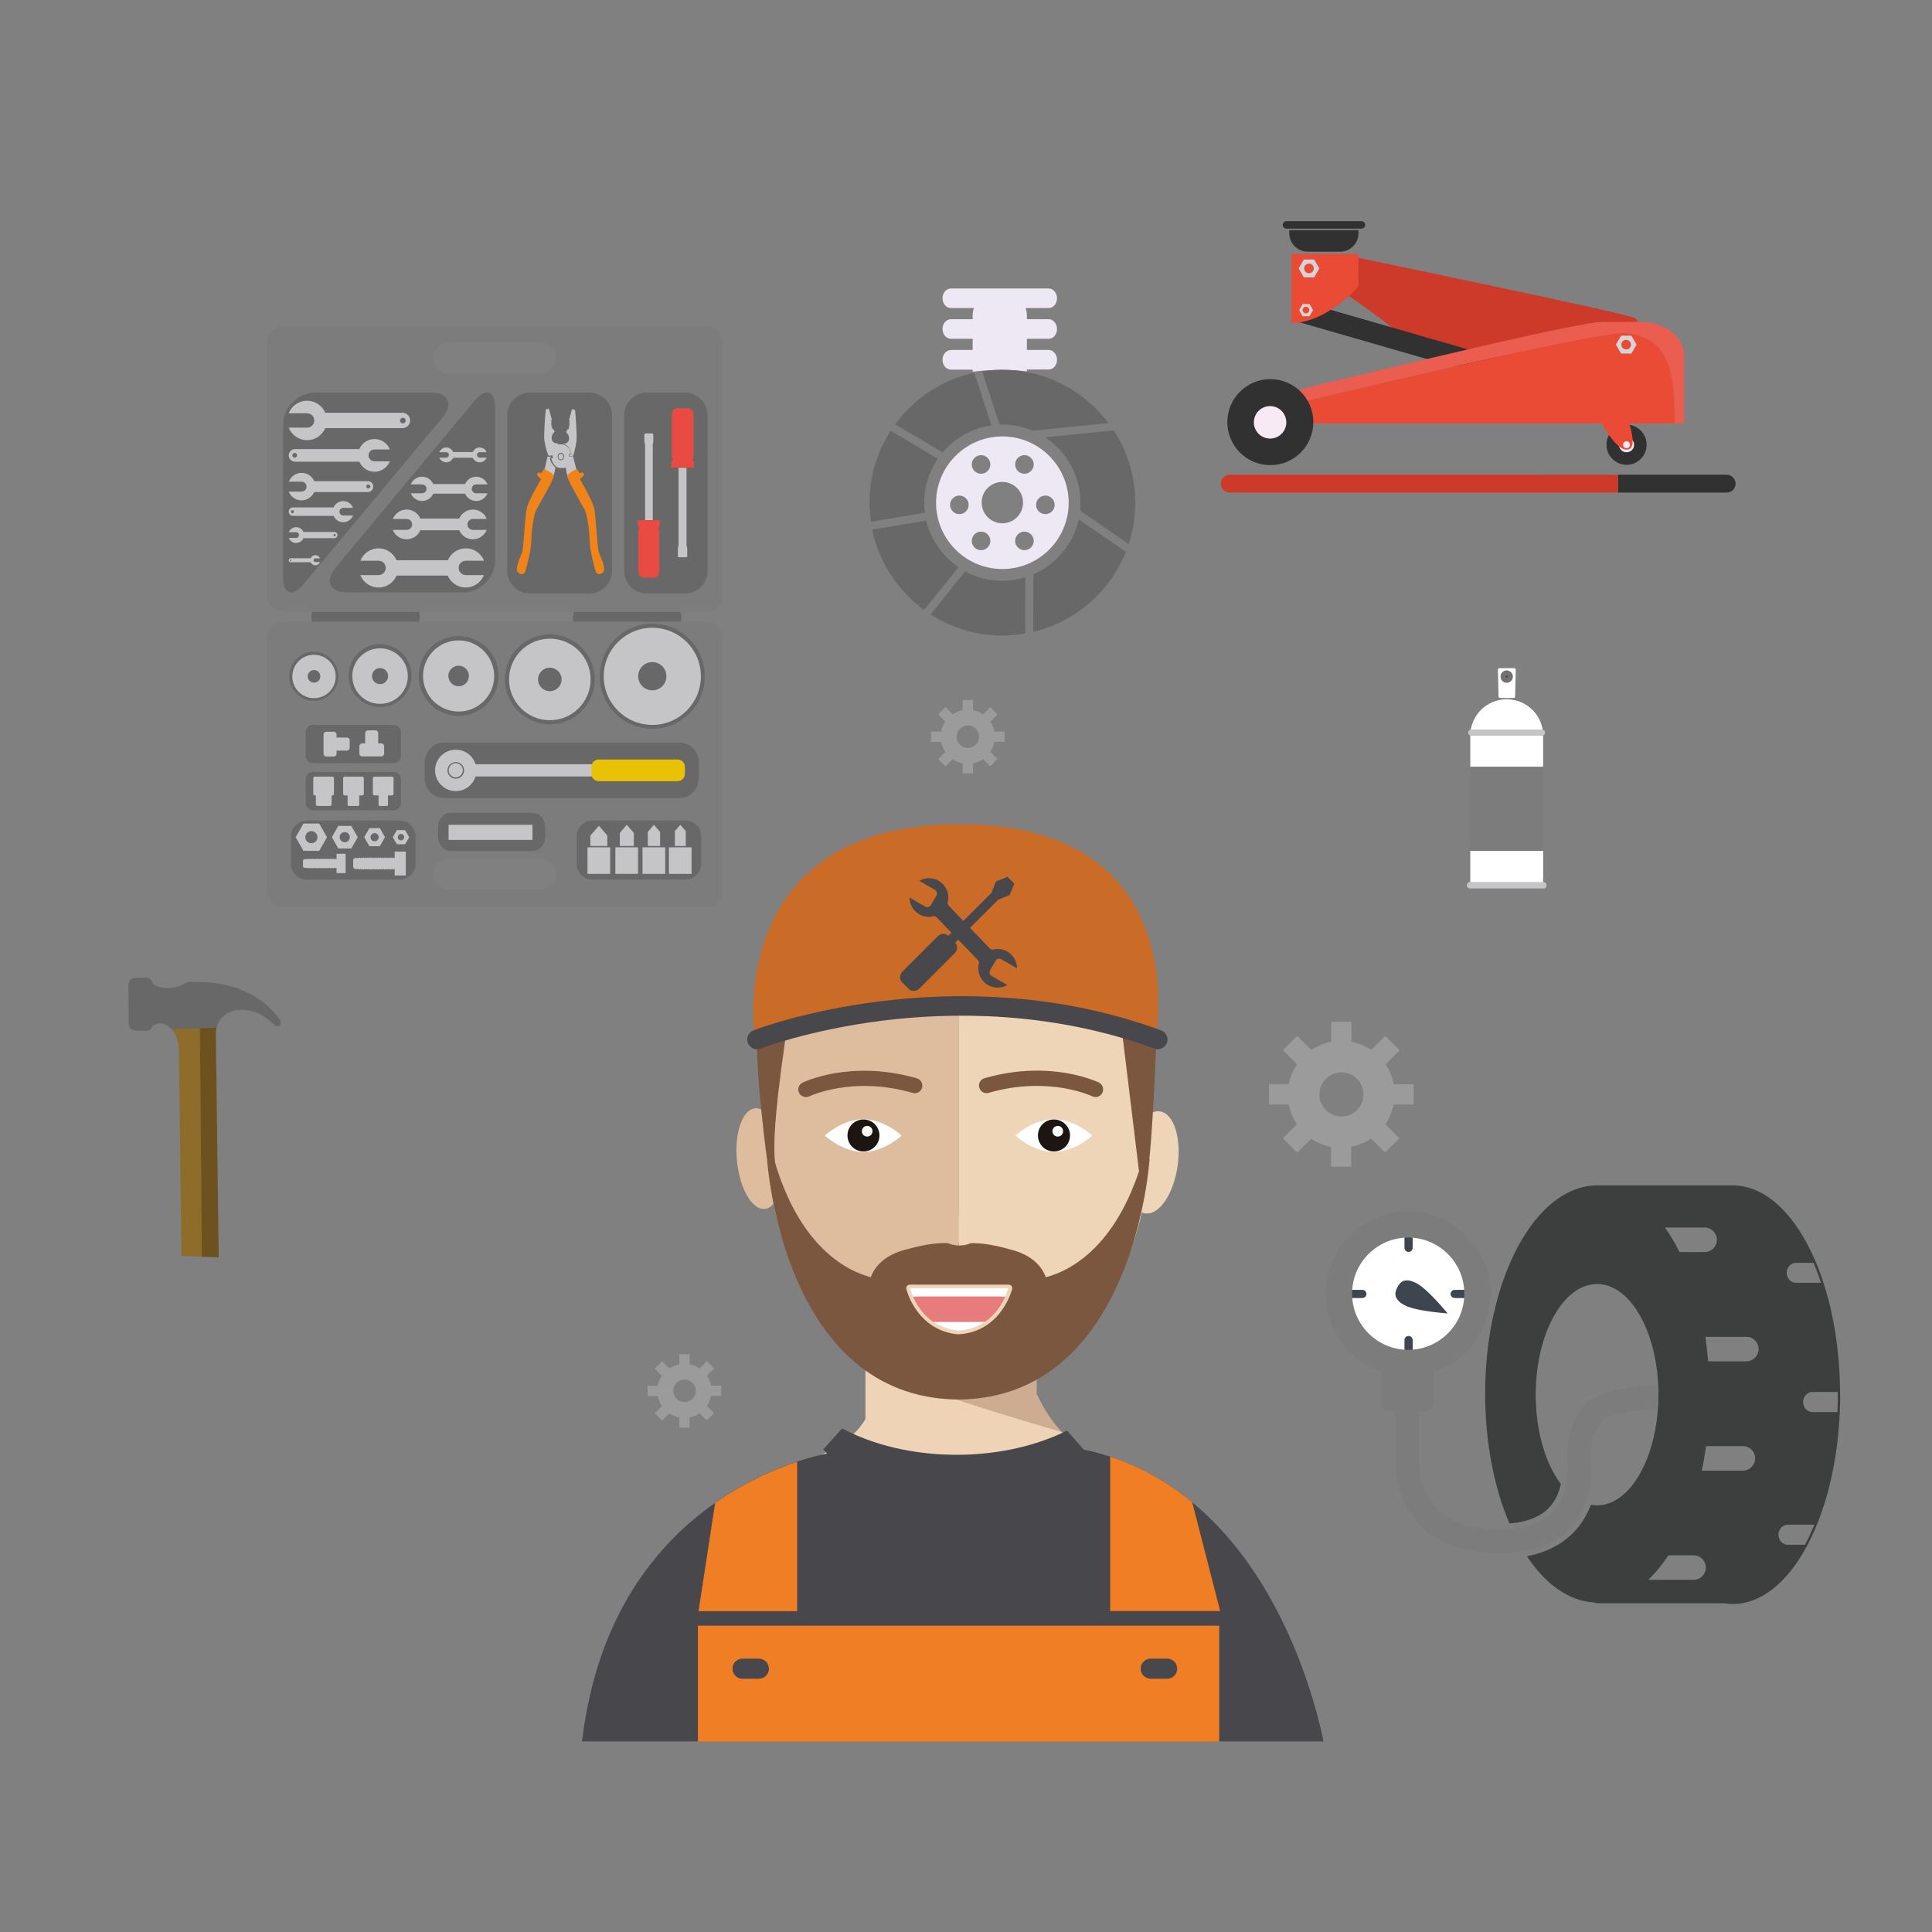 <?xml version="1.0" encoding="UTF-8"?> <!-- Generator: Adobe Illustrator 23.0.1, SVG Export Plug-In . SVG Version: 6.00 Build 0) --> <svg xmlns="http://www.w3.org/2000/svg" xmlns:xlink="http://www.w3.org/1999/xlink" version="1.1" id="Laag_1" x="0px" y="0px" viewBox="0 0 155.91 155.91" style="enable-background:new 0 0 155.91 155.91;" xml:space="preserve"><rect x="0" y="0" width="155.91" height="155.91" fill="#808080" stroke="none"/> <style type="text/css"> .st0{fill-rule:evenodd;clip-rule:evenodd;fill:#F5F5F7;} .st1{fill-rule:evenodd;clip-rule:evenodd;fill:#E84137;} .st2{fill-rule:evenodd;clip-rule:evenodd;fill:#394246;} .st3{fill-rule:evenodd;clip-rule:evenodd;fill:#2F96B3;} .st4{fill-rule:evenodd;clip-rule:evenodd;fill:#FFFFFF;} .st5{fill-rule:evenodd;clip-rule:evenodd;fill:#A6D9E3;} .st6{fill-rule:evenodd;clip-rule:evenodd;fill:#5B3546;} .st7{fill-rule:evenodd;clip-rule:evenodd;fill:#E1AE16;} .st8{fill-rule:evenodd;clip-rule:evenodd;fill:#C4C4CA;} .st9{fill-rule:evenodd;clip-rule:evenodd;fill:#F9F9F8;} .st10{fill-rule:evenodd;clip-rule:evenodd;fill:#A41A17;} .st11{fill:#686869;} .st12{fill:#7C7C7C;} .st13{fill:#C5C5C7;} .st14{fill:none;} .st15{fill:#F18419;} .st16{fill:#E94A42;} .st17{fill:#E9C205;} .st18{fill:#8E6D2A;} .st19{fill:#6D5220;} .st20{fill:#CDAC91;} .st21{fill:#EED3B6;} .st22{fill:#EFD5B8;} .st23{fill:#DEBC9E;} .st24{fill:#7C573F;} .st25{fill:#E87B7B;} .st26{fill:#FFFFFF;} .st27{fill:#1D1511;} .st28{fill:#48474B;} .st29{fill:#F07E25;} .st30{fill:#CA6B27;} .st31{fill:#EEE8F4;} .st32{fill:#3D454F;} .st33{fill:#3D3E3E;} .st34{fill:#9C9B9B;} .st35{fill:#CE3A2A;} .st36{fill:#313131;} .st37{fill:#F7EAF4;} .st38{fill:#E94B35;} .st39{fill:#EB5D4E;} .st40{fill:#D5D5D7;} .st41{fill:#74706F;} .st42{fill:#323232;} .st43{fill:#FBBD54;} .st44{fill:#587072;} .st45{fill:#FCF3D3;} .st46{fill:#EAA781;} .st47{fill:#D28A65;} .st48{opacity:0.2;fill:#020203;} .st49{fill:#C73C2A;} .st50{fill:#4A4343;} .st51{fill:#676362;} .st52{fill:#3F2D39;} .st53{fill:#546969;} .st54{opacity:0.5;fill:#FFFFFF;} .st55{fill-rule:evenodd;clip-rule:evenodd;fill:#F1F1F4;} .st56{fill-rule:evenodd;clip-rule:evenodd;fill:#EBEBF1;} .st57{fill-rule:evenodd;clip-rule:evenodd;fill:#FFCC07;} .st58{fill-rule:evenodd;clip-rule:evenodd;fill:#1DB1BF;} .st59{fill-rule:evenodd;clip-rule:evenodd;fill:#FFD623;} .st60{fill-rule:evenodd;clip-rule:evenodd;fill:#E5BF05;} .st61{fill-rule:evenodd;clip-rule:evenodd;fill:#FFE163;} .st62{fill-rule:evenodd;clip-rule:evenodd;fill:#C6272B;} .st63{fill-rule:evenodd;clip-rule:evenodd;fill:#FFD40A;} .st64{fill-rule:evenodd;clip-rule:evenodd;fill:#9C9B9B;} .st65{fill-rule:evenodd;clip-rule:evenodd;fill:#E7E6E6;} .st66{fill-rule:evenodd;clip-rule:evenodd;fill:#EEC64A;} .st67{fill-rule:evenodd;clip-rule:evenodd;fill:#0B8B9D;} .st68{opacity:0.2;fill:#93989A;} .st69{fill:#B8C8C5;} .st70{fill:#88D0EC;} .st71{fill:#3CAED2;} .st72{opacity:0.7;fill:#93989A;} .st73{fill:#93989A;} .st74{fill:#57BEE6;} .st75{opacity:0.1;fill:#FFFFFF;} .st76{opacity:0.6;} .st77{fill:url(#SVGID_1_);} .st78{opacity:0.8;fill:#FFFFFF;} .st79{opacity:0.6;fill:#93989A;} .st80{fill:#FAB722;} .st81{fill:#757D8A;} .st82{fill:#56606E;} .st83{fill:#F7B5A9;} .st84{fill:#DB4D5D;} .st85{fill:#BD484E;} .st86{fill:#E67F92;} .st87{fill:#DF8098;} .st88{fill:#A55766;} .st89{fill:#EB6C1D;} .st90{opacity:0.4;} .st91{fill:#AFBDC6;} .st92{fill:#F9D486;} .st93{fill:#FFEB92;} .st94{opacity:0.2;} .st95{fill:#484342;} .st96{fill:#806356;} .st97{fill:#625455;} .st98{fill:#F0E9DF;} .st99{fill:#E6D8B9;} .st100{fill:#FFF8E7;} .st101{fill:#B8C9CD;} .st102{fill:#B2A790;} .st103{fill:#7C9699;} .st104{fill:#486267;} .st105{fill:#14272B;} .st106{fill:#F6B3A7;} .st107{fill:#ED685D;} .st108{fill:#E52522;} .st109{fill:#9C191F;} .st110{fill:#FEF39A;} .st111{fill:#FFE14F;} .st112{fill:#FFCC07;} .st113{fill:#E6AD00;} .st114{fill:#85CEE5;} .st115{fill:#47BED9;} .st116{fill:#1F8FA6;} .st117{fill:#026C81;} .st118{fill:#566667;} .st119{fill:#354546;} .st120{fill:#465657;} .st121{fill:#C5D5D6;} .st122{fill:#D4E5E5;} .st123{fill:#82C6A6;} .st124{fill:#D3D3D3;} .st125{fill:#E6B342;} .st126{fill:#FFFCF4;} .st127{fill:#FAD43B;} .st128{fill:#CED7D5;} .st129{fill:#8E5D3F;} .st130{fill:#B5C5C6;} .st131{fill:#758587;} .st132{fill:#96A5A6;} .st133{fill:#55C0D1;} .st134{fill:#178863;} .st135{fill:#269E62;} .st136{fill:#3FB17A;} .st137{fill:#E4BC63;} .st138{fill:#F2CD7A;} .st139{fill:#FFDF99;} .st140{fill:#E2F2F4;} .st141{fill:#9E6C4F;} .st142{fill:#AD7D5F;} .st143{fill:#BE8D6E;} .st144{fill:#CD9C7D;} .st145{fill:#FCC009;} .st146{fill:#EB6015;} .st147{fill:#E99303;} .st148{fill:#1B5988;} .st149{fill:#09AFB8;} .st150{fill:#D7B79D;} .st151{fill:#F1E8D7;} .st152{fill:#CBAC95;} .st153{fill:#E5C5A9;} .st154{fill:#127CAD;} .st155{fill:#A62316;} .st156{fill:#D92C15;} .st157{fill:#8C1E12;} .st158{opacity:0.18;fill:#73553A;} .st159{opacity:0.31;fill:#747272;} .st160{fill-rule:evenodd;clip-rule:evenodd;fill:#DBDBDB;} .st161{fill-rule:evenodd;clip-rule:evenodd;fill:#A2A1A1;} .st162{fill-rule:evenodd;clip-rule:evenodd;fill:#6A6A69;} .st163{fill-rule:evenodd;clip-rule:evenodd;fill:#EC634A;} .st164{fill-rule:evenodd;clip-rule:evenodd;fill:#FFE5B0;} .st165{fill-rule:evenodd;clip-rule:evenodd;fill:#FCC879;} .st166{fill-rule:evenodd;clip-rule:evenodd;fill:#808181;} .st167{fill-rule:evenodd;clip-rule:evenodd;fill:#B4B4B4;} .st168{fill-rule:evenodd;clip-rule:evenodd;fill:#A74D4E;} .st169{fill-rule:evenodd;clip-rule:evenodd;fill:#E8E9E8;} .st170{clip-path:url(#SVGID_3_);} .st171{fill-rule:evenodd;clip-rule:evenodd;fill:#F9BF92;} .st172{fill-rule:evenodd;clip-rule:evenodd;fill:#F9D4B4;} .st173{fill-rule:evenodd;clip-rule:evenodd;fill:#FBFDFC;} .st174{fill-rule:evenodd;clip-rule:evenodd;fill:#3D4650;} .st175{fill-rule:evenodd;clip-rule:evenodd;fill:#3F3E43;} .st176{fill-rule:evenodd;clip-rule:evenodd;fill:#4E4D4D;} .st177{fill:#C2171C;} .st178{fill:#F6F4F3;} .st179{fill:#EBC299;} .st180{fill:#C4987B;} .st181{fill:#1D333E;} .st182{fill:#203946;} .st183{fill:#444444;} .st184{fill:#951915;} .st185{fill:#323231;} .st186{fill:#A4A1A0;} .st187{opacity:0.93;} .st188{opacity:0.85;} .st189{opacity:0.78;} .st190{opacity:0.69;} .st191{opacity:0.57;} .st192{opacity:0.46;} .st193{opacity:0.38;} .st194{opacity:0.29;} .st195{opacity:0.11;} .st196{opacity:0.05;} .st197{fill:#FDE2CB;} </style> <g> <path class="st11" d="M33.87,49.79c0,0.95-0.77,1.72-1.72,1.72h-5.31c-0.95,0-1.72-0.77-1.72-1.72l0,0c0-0.95,0.77-1.72,1.72-1.72 h5.31C33.1,48.07,33.87,48.84,33.87,49.79L33.87,49.79z"></path> <path class="st11" d="M54.99,49.88c0,0.95-0.77,1.72-1.72,1.72h-5.31c-0.95,0-1.72-0.77-1.72-1.72l0,0c0-0.95,0.77-1.72,1.72-1.72 h5.31C54.21,48.16,54.99,48.93,54.99,49.88L54.99,49.88z"></path> <g> <path class="st12" d="M56.98,26.34H22.9c-0.74,0-1.34,0.6-1.34,1.34v20.36c0,0.74,0.6,1.34,1.34,1.34h34.08 c0.74,0,1.34-0.6,1.34-1.34V27.68C58.32,26.95,57.72,26.34,56.98,26.34z M43.67,30.11h-7.46c-0.68,0-1.23-0.55-1.23-1.23 c0-0.68,0.55-1.23,1.23-1.23h7.46c0.68,0,1.23,0.55,1.23,1.23C44.9,29.56,44.35,30.11,43.67,30.11z"></path> <path class="st12" d="M56.98,50.17H22.9c-0.74,0-1.34,0.6-1.34,1.34v20.36c0,0.74,0.6,1.34,1.34,1.34h34.08 c0.74,0,1.34-0.6,1.34-1.34V51.51C58.32,50.77,57.72,50.17,56.98,50.17z M43.67,71.79h-7.46c-0.68,0-1.23-0.55-1.23-1.23 c0-0.68,0.55-1.23,1.23-1.23h7.46c0.68,0,1.23,0.55,1.23,1.23C44.9,71.24,44.35,71.79,43.67,71.79z"></path> </g> <path class="st11" d="M56.39,62.75c0,0.91-0.68,1.65-1.51,1.65H35.78c-0.83,0-1.51-0.74-1.51-1.65v-1.17 c0-0.91,0.68-1.65,1.51-1.65h19.11c0.83,0,1.51,0.74,1.51,1.65V62.75z"></path> <circle class="st11" cx="52.64" cy="54.57" r="4.24"></circle> <path class="st11" d="M48,54.82c0,2.01-1.63,3.63-3.63,3.63c-2.01,0-3.63-1.63-3.63-3.63c0-2.01,1.63-3.63,3.63-3.63 C46.38,51.19,48,52.82,48,54.82z"></path> <path class="st11" d="M40.23,54.55c0,1.78-1.44,3.22-3.22,3.22c-1.78,0-3.22-1.44-3.22-3.22c0-1.78,1.44-3.22,3.22-3.22 C38.79,51.33,40.23,52.77,40.23,54.55z"></path> <path class="st11" d="M33.21,54.52c0,1.4-1.14,2.54-2.54,2.54c-1.4,0-2.54-1.14-2.54-2.54c0-1.4,1.14-2.54,2.54-2.54 C32.07,51.99,33.21,53.12,33.21,54.52z"></path> <path class="st11" d="M27.3,54.58c0,1.09-0.89,1.98-1.98,1.98c-1.09,0-1.98-0.89-1.98-1.98c0-1.09,0.89-1.98,1.98-1.98 C26.42,52.61,27.3,53.49,27.3,54.58z"></path> <g> <path class="st11" d="M24.52,47.12c-0.92,1.11-1.68,0.84-1.68-0.61V34.31c0-1.44,1.18-2.63,2.63-2.63h9.28 c1.44,0,1.87,0.91,0.95,2.02L24.52,47.12z"></path> <path class="st11" d="M38.28,32.36c0.92-1.11,1.68-0.84,1.68,0.61v12.21c0,1.44-1.18,2.63-2.63,2.63h-9.28 c-1.44,0-1.87-0.91-0.95-2.02L38.28,32.36z"></path> </g> <path class="st11" d="M40.93,46.06c0,1.02,0.82,1.84,1.84,1.84h4.78c1.02,0,1.84-0.82,1.84-1.84V33.52c0-1.02-0.82-1.84-1.84-1.84 h-4.78c-1.02,0-1.84,0.82-1.84,1.84V46.06z"></path> <path class="st11" d="M50.37,46.06c0,1.02,0.82,1.84,1.84,1.84h3.05c1.02,0,1.84-0.82,1.84-1.84V33.52c0-1.02-0.82-1.84-1.84-1.84 h-3.05c-1.02,0-1.84,0.82-1.84,1.84V46.06z"></path> <path class="st13" d="M32.47,33.31h-6.22c-0.24-0.57-0.81-0.97-1.47-0.97c-0.68,0-1.25,0.42-1.48,1.01h1.48 c0.32,0,0.58,0.26,0.58,0.58c0,0.32-0.26,0.58-0.58,0.58H23.3c0.23,0.59,0.81,1.01,1.48,1.01c0.66,0,1.22-0.4,1.47-0.97h6.22 c0.35,0,0.63-0.28,0.63-0.63C33.09,33.59,32.81,33.31,32.47,33.31z M32.51,34.17c-0.13,0-0.23-0.1-0.23-0.23 c0-0.13,0.1-0.23,0.23-0.23c0.13,0,0.23,0.1,0.23,0.23C32.74,34.06,32.64,34.17,32.51,34.17z"></path> <path class="st13" d="M23.82,37.26H29c0.2,0.47,0.67,0.81,1.22,0.81c0.56,0,1.04-0.35,1.24-0.84h-1.24c-0.27,0-0.48-0.22-0.48-0.48 c0-0.27,0.22-0.48,0.48-0.48h1.24c-0.19-0.49-0.67-0.84-1.24-0.84c-0.55,0-1.02,0.33-1.22,0.81h-5.18c-0.29,0-0.52,0.23-0.52,0.52 C23.3,37.03,23.53,37.26,23.82,37.26z M23.78,36.55c0.11,0,0.19,0.09,0.19,0.19c0,0.11-0.09,0.19-0.19,0.19 c-0.11,0-0.19-0.09-0.19-0.19C23.59,36.64,23.67,36.55,23.78,36.55z"></path> <path class="st13" d="M29.69,38.83h-4.33c-0.17-0.4-0.56-0.67-1.02-0.67c-0.47,0-0.87,0.29-1.03,0.71h1.03c0.22,0,0.4,0.18,0.4,0.4 c0,0.22-0.18,0.4-0.4,0.4H23.3c0.16,0.41,0.56,0.71,1.03,0.71c0.46,0,0.85-0.28,1.02-0.67h4.33c0.24,0,0.44-0.2,0.44-0.44 C30.12,39.02,29.93,38.83,29.69,38.83z M29.72,39.42c-0.09,0-0.16-0.07-0.16-0.16c0-0.09,0.07-0.16,0.16-0.16 c0.09,0,0.16,0.07,0.16,0.16C29.88,39.35,29.81,39.42,29.72,39.42z"></path> <path class="st13" d="M23.63,41.63h3.29c0.13,0.3,0.43,0.51,0.78,0.51c0.36,0,0.66-0.22,0.79-0.54H27.7 c-0.17,0-0.31-0.14-0.31-0.31c0-0.17,0.14-0.31,0.31-0.31h0.79c-0.12-0.31-0.43-0.54-0.79-0.54c-0.35,0-0.65,0.21-0.78,0.51h-3.29 c-0.18,0-0.33,0.15-0.33,0.33C23.3,41.48,23.45,41.63,23.63,41.63z M23.6,41.17c0.07,0,0.12,0.05,0.12,0.12 c0,0.07-0.05,0.12-0.12,0.12c-0.07,0-0.12-0.05-0.12-0.12C23.48,41.23,23.54,41.17,23.6,41.17z"></path> <path class="st13" d="M26.98,42.93h-2.49c-0.1-0.23-0.32-0.39-0.59-0.39c-0.27,0-0.5,0.17-0.6,0.41h0.6c0.13,0,0.23,0.1,0.23,0.23 c0,0.13-0.1,0.23-0.23,0.23h-0.6c0.09,0.24,0.32,0.41,0.6,0.41c0.26,0,0.49-0.16,0.59-0.39h2.49c0.14,0,0.25-0.11,0.25-0.25 C27.23,43.04,27.11,42.93,26.98,42.93z M27,43.27c-0.05,0-0.09-0.04-0.09-0.09c0-0.05,0.04-0.09,0.09-0.09 c0.05,0,0.09,0.04,0.09,0.09C27.09,43.23,27.05,43.27,27,43.27z"></path> <path class="st13" d="M23.46,45.37h1.61c0.06,0.15,0.21,0.25,0.38,0.25c0.17,0,0.32-0.11,0.38-0.26h-0.38 c-0.08,0-0.15-0.07-0.15-0.15c0-0.08,0.07-0.15,0.15-0.15h0.38c-0.06-0.15-0.21-0.26-0.38-0.26c-0.17,0-0.32,0.1-0.38,0.25h-1.61 c-0.09,0-0.16,0.07-0.16,0.16C23.3,45.3,23.37,45.37,23.46,45.37z M23.45,45.15c0.03,0,0.06,0.03,0.06,0.06 c0,0.03-0.03,0.06-0.06,0.06c-0.03,0-0.06-0.03-0.06-0.06C23.39,45.18,23.41,45.15,23.45,45.15z"></path> <path class="st13" d="M37.01,45.83c0-0.32,0.26-0.58,0.58-0.58h1.47c-0.23-0.59-0.8-1-1.47-1c-0.65,0-1.21,0.4-1.45,0.96h-1.85v0 H32c-0.24-0.56-0.8-0.96-1.45-0.96c-0.67,0-1.24,0.42-1.47,1h1.47c0.32,0,0.58,0.26,0.58,0.58c0,0.32-0.26,0.58-0.58,0.58h-1.47 c0.23,0.59,0.8,1,1.47,1c0.65,0,1.21-0.39,1.45-0.96h0.83v0h3.3c0.24,0.56,0.8,0.96,1.45,0.96c0.67,0,1.24-0.42,1.47-1h-1.47 C37.27,46.4,37.01,46.14,37.01,45.83z"></path> <path class="st13" d="M37.72,42.32c0-0.24,0.2-0.44,0.44-0.44h1.12c-0.17-0.45-0.61-0.76-1.12-0.76c-0.49,0-0.92,0.3-1.1,0.73h-1.4 v0h-1.74c-0.18-0.43-0.61-0.73-1.1-0.73c-0.51,0-0.94,0.32-1.12,0.76h1.12c0.24,0,0.44,0.2,0.44,0.44c0,0.24-0.2,0.44-0.44,0.44 h-1.12c0.17,0.45,0.61,0.76,1.12,0.76c0.49,0,0.92-0.3,1.1-0.73h0.63v0h2.51c0.18,0.43,0.61,0.73,1.1,0.73 c0.51,0,0.94-0.32,1.12-0.76h-1.12C37.91,42.76,37.72,42.56,37.72,42.32z"></path> <path class="st13" d="M38.07,39.45c0-0.2,0.16-0.36,0.36-0.36h0.91c-0.14-0.36-0.5-0.62-0.91-0.62c-0.4,0-0.75,0.24-0.9,0.59h-1.15 l0,0h-1.42c-0.15-0.35-0.5-0.59-0.9-0.59c-0.42,0-0.77,0.26-0.91,0.62h0.91c0.2,0,0.36,0.16,0.36,0.36c0,0.2-0.16,0.36-0.36,0.36 h-0.91c0.14,0.36,0.5,0.62,0.91,0.62c0.4,0,0.75-0.24,0.9-0.59h0.52v0h2.05c0.15,0.35,0.5,0.59,0.9,0.59 c0.42,0,0.77-0.26,0.91-0.62h-0.91C38.23,39.81,38.07,39.65,38.07,39.45z"></path> <path class="st13" d="M38.49,36.71c0-0.12,0.1-0.22,0.22-0.22h0.56c-0.09-0.22-0.31-0.38-0.56-0.38c-0.25,0-0.46,0.15-0.56,0.37 h-0.71l0,0h-0.87c-0.09-0.22-0.31-0.37-0.56-0.37c-0.26,0-0.47,0.16-0.56,0.38h0.56c0.12,0,0.22,0.1,0.22,0.22 c0,0.12-0.1,0.22-0.22,0.22h-0.56c0.09,0.22,0.31,0.38,0.56,0.38c0.25,0,0.46-0.15,0.56-0.37h0.32v0h1.26 c0.09,0.22,0.31,0.37,0.56,0.37c0.26,0,0.47-0.16,0.56-0.38h-0.56C38.59,36.93,38.49,36.84,38.49,36.71z"></path> <g> <g> <path class="st13" d="M45.64,37.73c0,0,0,0.01,0,0.03C45.69,37.75,45.64,37.73,45.64,37.73z"></path> <path class="st13" d="M46.51,37.89l-0.26-1.07l-0.32,0.02l-0.01-0.2l0.17-0.03c0,0-0.16-0.89-1.03-0.74l-0.03-0.09 c0,0-0.41,0.05-0.5-0.31c-0.09-0.36,0.21-0.61,0.21-0.61s0.03-0.02,0.01-0.07c-0.02-0.05-0.08-0.05-0.08-0.05s0.03-0.03-0.01-0.1 c-0.03-0.07-0.14-0.03-0.14-0.03s0.06-0.06,0.03-0.15c-0.03-0.08-0.08-0.08-0.08-0.08s0.05-0.07,0.04-0.11 c-0.01-0.04-0.06-0.1-0.06-0.1s0.06-0.02,0.06-0.09c-0.01-0.06-0.05-0.11-0.05-0.11s0.08-0.07,0.06-0.15 c-0.02-0.07-0.23-0.85-0.23-0.85l-0.25,0.08c0,0-0.18,2.03-0.11,2.5c0.07,0.47,0.28,1.22,0.37,1.24l0.3-0.05v0.24l-0.12,0.01 c0,0,0.17,0.78,0.76,0.78c0.27,0,0.38-0.01,0.42-0.03c0-0.02,0-0.03,0-0.03s0.05,0.02,0,0.03c0.01,0.11,0.06,0.49,0.14,0.64 L46.51,37.89z M45.26,37.14c-0.15,0-0.26-0.13-0.26-0.3c0-0.17,0.12-0.3,0.26-0.3c0.15,0,0.26,0.13,0.26,0.3 C45.52,37.01,45.41,37.14,45.26,37.14z"></path> <path class="st13" d="M45.26,36.62c-0.11,0-0.2,0.1-0.2,0.23c0,0.13,0.09,0.23,0.2,0.23c0.11,0,0.2-0.1,0.2-0.23 C45.46,36.72,45.37,36.62,45.26,36.62z"></path> </g> <g> <path class="st14" d="M45.17,36.57c-0.14,0-0.26,0.13-0.26,0.3c0,0.16,0.12,0.3,0.26,0.3c0.15,0,0.26-0.13,0.26-0.3 C45.43,36.71,45.31,36.57,45.17,36.57z"></path> <path class="st14" d="M44.79,37.8c0-0.02,0-0.03,0-0.03S44.74,37.78,44.79,37.8z"></path> <path class="st13" d="M46.41,33.09l-0.25-0.08c0,0-0.21,0.77-0.23,0.85C45.9,33.93,45.98,34,45.98,34s-0.04,0.05-0.05,0.11 c-0.01,0.06,0.06,0.09,0.06,0.09s-0.05,0.06-0.06,0.1c-0.01,0.04,0.04,0.11,0.04,0.11s-0.06,0-0.08,0.08 c-0.03,0.08,0.03,0.15,0.03,0.15s-0.1-0.03-0.14,0.03c-0.03,0.07-0.01,0.1-0.01,0.1s-0.06,0-0.08,0.05 c-0.02,0.05,0.01,0.07,0.01,0.07s0.3,0.25,0.21,0.61c-0.09,0.36-0.5,0.31-0.5,0.31l0,0.01c0.09,0.01,0.36,0.06,0.52,0.36 c0.2,0.36,0.19,0.46,0.19,0.46l-0.14,0.03l0.01,0.14l0.23-0.02c0.08-0.01,0.23-0.71,0.3-1.19 C46.59,35.12,46.41,33.09,46.41,33.09z"></path> </g> <g> <path class="st13" d="M44.37,36.97l0.11-0.05l0-0.05l-0.3-0.02l-0.23,1.02l0.7,0.57c0.06-0.12,0.15-0.54,0.17-0.7 C44.38,37.29,44.37,36.97,44.37,36.97z"></path> </g> <path class="st15" d="M44.01,37.89c0,0-0.03-0.06-0.08-0.05c-0.05,0.01-0.25,0.38-0.25,0.37c0-0.01-0.2-0.18-0.32,0 c-0.11,0.18,0.31,0.45,0.31,0.45s-0.95,1.6-1.14,2.29c-0.18,0.69-0.26,3.28-0.4,3.64c-0.14,0.36-0.64,1.35-0.31,1.62 c0.33,0.27,0.53,0.07,0.59-0.16c0.06-0.23,0.46-1.62,0.47-2.48c0.01-0.86,0.22-2.04,0.36-2.35c0.14-0.3,1.52-2.63,1.45-2.84 C44.61,38.18,44.01,37.89,44.01,37.89z"></path> <path class="st15" d="M46.45,37.89c0,0,0.03-0.06,0.08-0.05c0.05,0.01,0.25,0.38,0.25,0.37c0-0.01,0.2-0.18,0.32,0 c0.11,0.18-0.31,0.45-0.31,0.45s0.95,1.6,1.14,2.29c0.18,0.69,0.26,3.28,0.4,3.64c0.14,0.36,0.64,1.35,0.31,1.62 c-0.33,0.27-0.53,0.07-0.59-0.16c-0.06-0.23-0.46-1.62-0.47-2.48c-0.01-0.86-0.22-2.04-0.36-2.35c-0.14-0.3-1.52-2.63-1.45-2.84 C45.85,38.18,46.45,37.89,46.45,37.89z"></path> </g> <path class="st13" d="M37.01,51.68c-1.58,0-2.87,1.28-2.87,2.87c0,1.58,1.28,2.87,2.87,2.87c1.58,0,2.87-1.28,2.87-2.87 C39.87,52.97,38.59,51.68,37.01,51.68z M37.01,55.38c-0.46,0-0.83-0.37-0.83-0.83c0-0.46,0.37-0.83,0.83-0.83 c0.46,0,0.83,0.37,0.83,0.83C37.84,55.01,37.47,55.38,37.01,55.38z"></path> <path class="st13" d="M30.67,52.32c-1.24,0-2.24,1-2.24,2.24c0,1.24,1,2.24,2.24,2.24c1.24,0,2.24-1,2.24-2.24 C32.91,53.32,31.91,52.32,30.67,52.32z M30.67,55.21c-0.36,0-0.65-0.29-0.65-0.65c0-0.36,0.29-0.65,0.65-0.65 c0.36,0,0.65,0.29,0.65,0.65C31.32,54.91,31.03,55.21,30.67,55.21z"></path> <path class="st13" d="M25.34,52.84c-0.97,0-1.75,0.78-1.75,1.75c0,0.97,0.78,1.75,1.75,1.75c0.97,0,1.75-0.78,1.75-1.75 C27.09,53.62,26.3,52.84,25.34,52.84z M25.34,55.09c-0.28,0-0.51-0.23-0.51-0.51c0-0.28,0.23-0.51,0.51-0.51 c0.28,0,0.51,0.23,0.51,0.51C25.85,54.87,25.62,55.09,25.34,55.09z"></path> <path class="st13" d="M52.64,50.66c-2.16,0-3.92,1.75-3.92,3.92c0,2.16,1.75,3.92,3.92,3.92c2.16,0,3.92-1.75,3.92-3.92 C56.56,52.41,54.81,50.66,52.64,50.66z M52.64,55.71c-0.63,0-1.14-0.51-1.14-1.14c0-0.63,0.51-1.14,1.14-1.14 c0.63,0,1.14,0.51,1.14,1.14C53.78,55.2,53.27,55.71,52.64,55.71z"></path> <path class="st13" d="M44.37,51.54c-1.81,0-3.29,1.47-3.29,3.29c0,1.82,1.47,3.29,3.29,3.29c1.82,0,3.29-1.47,3.29-3.29 C47.66,53.01,46.19,51.54,44.37,51.54z M44.37,55.78c-0.53,0-0.95-0.43-0.95-0.95c0-0.53,0.43-0.95,0.95-0.95 c0.53,0,0.95,0.43,0.95,0.95C45.32,55.35,44.9,55.78,44.37,55.78z"></path> <path class="st13" d="M52.66,35.97C52.66,35.96,52.66,35.96,52.66,35.97l0.06-0.32v-0.57c0-0.06-0.05-0.1-0.1-0.1l-0.26,0l-0.26,0 c-0.06,0-0.1,0.05-0.1,0.1l0,0.57l0.06,0.29c0,0.01,0,0.02,0,0.03v6h0.62V35.97C52.66,35.97,52.66,35.97,52.66,35.97z"></path> <path class="st16" d="M52.05,41.98l-0.58,0l0,0.33c0,0.13,0.05,0.25,0.14,0.33l-0.04,0c0,0.06-0.02,0.11-0.05,0.15v3.38 c0,0.02,0,0.03,0,0.05c0,0.01,0,0.03,0.01,0.04c0.04,0.2,0.22,0.35,0.43,0.35l0.4,0h0.4c0.21,0,0.39-0.15,0.43-0.35 c0-0.01,0.01-0.03,0.01-0.04c0-0.01,0-0.03,0-0.05l0-3.38c-0.03-0.05-0.04-0.1-0.05-0.15l-0.04,0c0.09-0.08,0.14-0.2,0.14-0.33 v-0.33l-0.58,0v-0.01L52.05,41.98L52.05,41.98z"></path> <path class="st13" d="M55.4,37.75h-0.64l0,6.19c0,0,0,0,0,0c0,0,0,0.01,0,0.01l-0.06,0.32v0.59c0,0.06,0.05,0.11,0.11,0.11l0.27,0 l0.27,0c0.06,0,0.11-0.05,0.11-0.11l0-0.59l-0.06-0.3c0-0.01,0-0.02,0-0.03L55.4,37.75z"></path> <path class="st16" d="M55.4,37.74l0.6,0l0-0.34c0-0.13-0.05-0.25-0.14-0.34l0.05,0c0-0.06,0.02-0.11,0.05-0.16V33.4 c0-0.02,0-0.03,0-0.05c0-0.02,0-0.03-0.01-0.05c-0.04-0.21-0.23-0.36-0.44-0.36l-0.42,0h-0.42c-0.22,0-0.4,0.16-0.44,0.36 c0,0.01-0.01,0.03-0.01,0.05c0,0.02,0,0.03,0,0.05v3.49c0.03,0.05,0.04,0.1,0.05,0.16l0.05,0c-0.09,0.09-0.14,0.21-0.14,0.34v0.34 h0.6v0.01L55.4,37.74L55.4,37.74z"></path> <path class="st11" d="M33.54,69.7c0,0.71-0.57,1.28-1.28,1.28h-7.5c-0.71,0-1.28-0.57-1.28-1.28V67.5c0-0.71,0.57-1.28,1.28-1.28 h7.5c0.71,0,1.28,0.57,1.28,1.28V69.7z"></path> <path class="st11" d="M56.59,69.7c0,0.71-0.57,1.28-1.28,1.28h-7.5c-0.71,0-1.28-0.57-1.28-1.28V67.5c0-0.71,0.57-1.28,1.28-1.28 h7.5c0.71,0,1.28,0.57,1.28,1.28V69.7z"></path> <path class="st11" d="M32.36,61.01c0,0.32-0.26,0.58-0.58,0.58h-6.53c-0.32,0-0.58-0.26-0.58-0.58v-1.93 c0-0.32,0.26-0.58,0.58-0.58h6.53c0.32,0,0.58,0.26,0.58,0.58V61.01z"></path> <path class="st11" d="M32.36,64.81c0,0.32-0.26,0.58-0.58,0.58h-6.53c-0.32,0-0.58-0.26-0.58-0.58v-1.93 c0-0.32,0.26-0.58,0.58-0.58h6.53c0.32,0,0.58,0.26,0.58,0.58V64.81z"></path> <path class="st13" d="M28.35,66.65H27.3l-0.52,0.91l0.52,0.91h1.05l0.52-0.91L28.35,66.65z M27.82,67.97 c-0.22,0-0.41-0.18-0.41-0.41c0-0.23,0.18-0.41,0.41-0.41c0.22,0,0.41,0.18,0.41,0.41C28.23,67.79,28.05,67.97,27.82,67.97z"></path> <path class="st13" d="M30.65,66.83h-0.84l-0.42,0.73l0.42,0.73h0.84l0.42-0.73L30.65,66.83z M30.23,67.89 c-0.18,0-0.33-0.15-0.33-0.33c0-0.18,0.15-0.33,0.33-0.33s0.33,0.15,0.33,0.33C30.56,67.74,30.41,67.89,30.23,67.89z"></path> <path class="st13" d="M32.69,66.99h-0.66l-0.33,0.57l0.33,0.57h0.66l0.33-0.57L32.69,66.99z M32.36,67.82 c-0.14,0-0.26-0.12-0.26-0.26c0-0.14,0.12-0.26,0.26-0.26c0.14,0,0.26,0.12,0.26,0.26C32.61,67.7,32.5,67.82,32.36,67.82z"></path> <path class="st13" d="M25.76,66.46h-1.27l-0.63,1.1l0.63,1.1h1.27l0.63-1.1L25.76,66.46z M25.13,68.05c-0.27,0-0.49-0.22-0.49-0.49 c0-0.27,0.22-0.49,0.49-0.49c0.27,0,0.49,0.22,0.49,0.49C25.62,67.83,25.4,68.05,25.13,68.05z"></path> <g> <rect x="31.85" y="68.72" class="st13" width="0.9" height="1.93"></rect> <path class="st13" d="M28.5,69.43c0-0.11,0.09-0.19,0.19-0.19h3.25c0.11,0,0.19,0.09,0.19,0.19v0.51c0,0.1-0.09,0.19-0.19,0.19 h-3.25c-0.11,0-0.19-0.09-0.19-0.19V69.43z"></path> <path class="st13" d="M31.69,69.23c0-0.02,0.02-0.04,0.04-0.04l0,0c0.02,0,0.04,0.02,0.04,0.04v0.91c0,0.02-0.02,0.04-0.04,0.04 l0,0c-0.02,0-0.04-0.02-0.04-0.04V69.23z"></path> <path class="st13" d="M31.52,69.23c0-0.02,0.02-0.04,0.04-0.04l0,0c0.02,0,0.04,0.02,0.04,0.04v0.91c0,0.02-0.02,0.04-0.04,0.04 l0,0c-0.02,0-0.04-0.02-0.04-0.04V69.23z"></path> <path class="st13" d="M31.35,69.23c0-0.02,0.02-0.04,0.04-0.04l0,0c0.02,0,0.04,0.02,0.04,0.04v0.91c0,0.02-0.02,0.04-0.04,0.04 l0,0c-0.02,0-0.04-0.02-0.04-0.04V69.23z"></path> <path class="st13" d="M31.18,69.23c0-0.02,0.02-0.04,0.04-0.04l0,0c0.02,0,0.04,0.02,0.04,0.04v0.91c0,0.02-0.02,0.04-0.04,0.04 l0,0c-0.02,0-0.04-0.02-0.04-0.04V69.23z"></path> <path class="st13" d="M31.02,69.23c0-0.02,0.02-0.04,0.04-0.04l0,0c0.02,0,0.04,0.02,0.04,0.04v0.91c0,0.02-0.02,0.04-0.04,0.04 l0,0c-0.02,0-0.04-0.02-0.04-0.04V69.23z"></path> <path class="st13" d="M30.86,69.23c0-0.02,0.02-0.04,0.04-0.04l0,0c0.02,0,0.04,0.02,0.04,0.04v0.91c0,0.02-0.02,0.04-0.04,0.04 l0,0c-0.02,0-0.04-0.02-0.04-0.04V69.23z"></path> <path class="st13" d="M30.69,69.23c0-0.02,0.02-0.04,0.03-0.04l0,0c0.02,0,0.04,0.02,0.04,0.04v0.91c0,0.02-0.02,0.04-0.04,0.04 l0,0c-0.02,0-0.03-0.02-0.03-0.04V69.23z"></path> <path class="st13" d="M30.52,69.23c0-0.02,0.02-0.04,0.04-0.04l0,0c0.02,0,0.04,0.02,0.04,0.04v0.91c0,0.02-0.02,0.04-0.04,0.04 l0,0c-0.02,0-0.04-0.02-0.04-0.04V69.23z"></path> <path class="st13" d="M30.4,69.23c0-0.02,0.02-0.04,0.03-0.04l0,0c0.02,0,0.04,0.02,0.04,0.04v0.91c0,0.02-0.02,0.04-0.04,0.04 l0,0c-0.02,0-0.03-0.02-0.03-0.04V69.23z"></path> <path class="st13" d="M30.23,69.23c0-0.02,0.02-0.04,0.04-0.04l0,0c0.02,0,0.04,0.02,0.04,0.04v0.91c0,0.02-0.02,0.04-0.04,0.04 l0,0c-0.02,0-0.04-0.02-0.04-0.04V69.23z"></path> <path class="st13" d="M30.06,69.23c0-0.02,0.02-0.04,0.04-0.04l0,0c0.02,0,0.04,0.02,0.04,0.04v0.91c0,0.02-0.02,0.04-0.04,0.04 l0,0c-0.02,0-0.04-0.02-0.04-0.04V69.23z"></path> <path class="st13" d="M29.89,69.23c0-0.02,0.02-0.04,0.04-0.04l0,0c0.02,0,0.04,0.02,0.04,0.04v0.91c0,0.02-0.02,0.04-0.04,0.04 l0,0c-0.02,0-0.04-0.02-0.04-0.04V69.23z"></path> <path class="st13" d="M29.78,69.23c0-0.02,0.02-0.04,0.04-0.04l0,0c0.02,0,0.04,0.02,0.04,0.04v0.91c0,0.02-0.02,0.04-0.04,0.04 l0,0c-0.02,0-0.04-0.02-0.04-0.04V69.23z"></path> <path class="st13" d="M29.62,69.23c0-0.02,0.02-0.04,0.04-0.04l0,0c0.02,0,0.03,0.02,0.03,0.04v0.91c0,0.02-0.02,0.04-0.03,0.04 l0,0c-0.02,0-0.04-0.02-0.04-0.04V69.23z"></path> <path class="st13" d="M29.45,69.23c0-0.02,0.02-0.04,0.04-0.04l0,0c0.02,0,0.03,0.02,0.03,0.04v0.91c0,0.02-0.02,0.04-0.03,0.04 l0,0c-0.02,0-0.04-0.02-0.04-0.04V69.23z"></path> <path class="st13" d="M29.28,69.23c0-0.02,0.02-0.04,0.04-0.04l0,0c0.02,0,0.04,0.02,0.04,0.04v0.91c0,0.02-0.02,0.04-0.04,0.04 l0,0c-0.02,0-0.04-0.02-0.04-0.04V69.23z"></path> <path class="st13" d="M29.15,69.23c0-0.02,0.02-0.04,0.03-0.04l0,0c0.02,0,0.04,0.02,0.04,0.04v0.91c0,0.02-0.02,0.04-0.04,0.04 l0,0c-0.02,0-0.03-0.02-0.03-0.04V69.23z"></path> <path class="st13" d="M28.98,69.23c0-0.02,0.02-0.04,0.04-0.04l0,0c0.02,0,0.04,0.02,0.04,0.04v0.91c0,0.02-0.02,0.04-0.04,0.04 l0,0c-0.02,0-0.04-0.02-0.04-0.04V69.23z"></path> </g> <g> <rect x="27.16" y="68.9" class="st13" width="0.73" height="1.56"></rect> <path class="st13" d="M24.45,69.48c0-0.08,0.07-0.15,0.15-0.15h2.62c0.08,0,0.15,0.07,0.15,0.15v0.41c0,0.08-0.07,0.15-0.15,0.15 h-2.62c-0.08,0-0.15-0.07-0.15-0.15V69.48z"></path> <path class="st13" d="M27.02,69.32c0-0.02,0.01-0.03,0.03-0.03l0,0c0.02,0,0.03,0.01,0.03,0.03v0.73c0,0.02-0.01,0.03-0.03,0.03 l0,0c-0.02,0-0.03-0.01-0.03-0.03V69.32z"></path> <path class="st13" d="M26.89,69.32c0-0.02,0.01-0.03,0.03-0.03l0,0c0.02,0,0.03,0.01,0.03,0.03v0.73c0,0.02-0.01,0.03-0.03,0.03 l0,0c-0.02,0-0.03-0.01-0.03-0.03V69.32z"></path> <path class="st13" d="M26.75,69.32c0-0.02,0.01-0.03,0.03-0.03l0,0c0.02,0,0.03,0.01,0.03,0.03v0.73c0,0.02-0.01,0.03-0.03,0.03 l0,0c-0.02,0-0.03-0.01-0.03-0.03V69.32z"></path> <path class="st13" d="M26.62,69.32c0-0.02,0.01-0.03,0.03-0.03l0,0c0.02,0,0.03,0.01,0.03,0.03v0.73c0,0.02-0.01,0.03-0.03,0.03 l0,0c-0.02,0-0.03-0.01-0.03-0.03V69.32z"></path> <path class="st13" d="M26.49,69.32c0-0.02,0.01-0.03,0.03-0.03l0,0c0.02,0,0.03,0.01,0.03,0.03v0.73c0,0.02-0.01,0.03-0.03,0.03 l0,0c-0.02,0-0.03-0.01-0.03-0.03V69.32z"></path> <path class="st13" d="M26.35,69.32c0-0.02,0.01-0.03,0.03-0.03l0,0c0.02,0,0.03,0.01,0.03,0.03v0.73c0,0.02-0.01,0.03-0.03,0.03 l0,0c-0.02,0-0.03-0.01-0.03-0.03V69.32z"></path> <path class="st13" d="M26.22,69.32c0-0.02,0.01-0.03,0.03-0.03l0,0c0.02,0,0.03,0.01,0.03,0.03v0.73c0,0.02-0.01,0.03-0.03,0.03 l0,0c-0.02,0-0.03-0.01-0.03-0.03V69.32z"></path> <path class="st13" d="M26.08,69.32c0-0.02,0.01-0.03,0.03-0.03l0,0c0.02,0,0.03,0.01,0.03,0.03v0.73c0,0.02-0.01,0.03-0.03,0.03 l0,0c-0.02,0-0.03-0.01-0.03-0.03V69.32z"></path> <path class="st13" d="M25.98,69.32c0-0.02,0.01-0.03,0.03-0.03l0,0c0.02,0,0.03,0.01,0.03,0.03v0.73c0,0.02-0.01,0.03-0.03,0.03 l0,0c-0.02,0-0.03-0.01-0.03-0.03V69.32z"></path> <path class="st13" d="M25.85,69.32c0-0.02,0.01-0.03,0.03-0.03l0,0c0.02,0,0.03,0.01,0.03,0.03v0.73c0,0.02-0.01,0.03-0.03,0.03 l0,0c-0.02,0-0.03-0.01-0.03-0.03V69.32z"></path> <path class="st13" d="M25.71,69.32c0-0.02,0.01-0.03,0.03-0.03l0,0c0.02,0,0.03,0.01,0.03,0.03v0.73c0,0.02-0.01,0.03-0.03,0.03 l0,0c-0.02,0-0.03-0.01-0.03-0.03V69.32z"></path> <path class="st13" d="M25.58,69.32c0-0.02,0.01-0.03,0.03-0.03l0,0c0.02,0,0.03,0.01,0.03,0.03v0.73c0,0.02-0.01,0.03-0.03,0.03 l0,0c-0.02,0-0.03-0.01-0.03-0.03V69.32z"></path> <path class="st13" d="M25.49,69.32c0-0.02,0.01-0.03,0.03-0.03l0,0c0.02,0,0.03,0.01,0.03,0.03v0.73c0,0.02-0.01,0.03-0.03,0.03 l0,0c-0.02,0-0.03-0.01-0.03-0.03V69.32z"></path> <path class="st13" d="M25.35,69.32c0-0.02,0.01-0.03,0.03-0.03l0,0c0.02,0,0.03,0.01,0.03,0.03v0.73c0,0.02-0.01,0.03-0.03,0.03 l0,0c-0.02,0-0.03-0.01-0.03-0.03V69.32z"></path> <path class="st13" d="M25.22,69.32c0-0.02,0.01-0.03,0.03-0.03l0,0c0.02,0,0.03,0.01,0.03,0.03v0.73c0,0.02-0.01,0.03-0.03,0.03 l0,0c-0.02,0-0.03-0.01-0.03-0.03V69.32z"></path> <path class="st13" d="M25.08,69.32c0-0.02,0.01-0.03,0.03-0.03l0,0c0.02,0,0.03,0.01,0.03,0.03v0.73c0,0.02-0.01,0.03-0.03,0.03 l0,0c-0.02,0-0.03-0.01-0.03-0.03V69.32z"></path> <path class="st13" d="M24.98,69.32c0-0.02,0.01-0.03,0.03-0.03l0,0c0.02,0,0.03,0.01,0.03,0.03v0.73c0,0.02-0.01,0.03-0.03,0.03 l0,0c-0.02,0-0.03-0.01-0.03-0.03V69.32z"></path> <path class="st13" d="M24.84,69.32c0-0.02,0.01-0.03,0.03-0.03l0,0c0.02,0,0.03,0.01,0.03,0.03v0.73c0,0.02-0.01,0.03-0.03,0.03 l0,0c-0.02,0-0.03-0.01-0.03-0.03V69.32z"></path> </g> <g> <path class="st13" d="M27.16,60.83c0,0.12-0.1,0.22-0.22,0.22h-0.61c-0.12,0-0.22-0.1-0.22-0.22v-1.56c0-0.12,0.1-0.22,0.22-0.22 h0.61c0.12,0,0.22,0.1,0.22,0.22V60.83z"></path> <path class="st13" d="M26.44,60.57c-0.12,0-0.22-0.1-0.22-0.22v-0.61c0-0.12,0.1-0.22,0.22-0.22H28c0.12,0,0.22,0.1,0.22,0.22 v0.61c0,0.12-0.1,0.22-0.22,0.22H26.44z"></path> </g> <g> <path class="st13" d="M30.78,59.99c0.12,0,0.22,0.1,0.22,0.22v0.61c0,0.12-0.1,0.22-0.22,0.22h-1.56c-0.12,0-0.22-0.1-0.22-0.22 v-0.61c0-0.12,0.1-0.22,0.22-0.22H30.78z"></path> <path class="st13" d="M30.52,60.72c0,0.12-0.1,0.22-0.22,0.22h-0.61c-0.12,0-0.22-0.1-0.22-0.22v-1.56c0-0.12,0.1-0.22,0.22-0.22 h0.61c0.12,0,0.22,0.1,0.22,0.22V60.72z"></path> </g> <g> <path class="st13" d="M26.95,64.05c0,0.08-0.06,0.14-0.14,0.14h-1.39c-0.08,0-0.14-0.06-0.14-0.14v-1.24 c0-0.08,0.06-0.14,0.14-0.14h1.39c0.08,0,0.14,0.06,0.14,0.14V64.05z"></path> <path class="st13" d="M26.76,64.91c0,0.07-0.06,0.13-0.13,0.13h-1.01c-0.07,0-0.13-0.06-0.13-0.13v-1.39 c0-0.07,0.06-0.13,0.13-0.13h1.01c0.07,0,0.13,0.06,0.13,0.13V64.91z"></path> </g> <g> <path class="st13" d="M29.36,64.05c0,0.08-0.06,0.14-0.14,0.14h-1.39c-0.08,0-0.14-0.06-0.14-0.14v-1.24 c0-0.08,0.06-0.14,0.14-0.14h1.39c0.08,0,0.14,0.06,0.14,0.14V64.05z"></path> <path class="st13" d="M28.99,64.94c0,0.05-0.04,0.1-0.1,0.1h-0.74c-0.05,0-0.1-0.04-0.1-0.1v-1.01c0-0.05,0.04-0.1,0.1-0.1h0.74 c0.05,0,0.1,0.04,0.1,0.1V64.94z"></path> </g> <path class="st13" d="M31.76,64.05c0,0.08-0.06,0.14-0.14,0.14h-1.39c-0.08,0-0.14-0.06-0.14-0.14v-1.24 c0-0.08,0.06-0.14,0.14-0.14h1.39c0.08,0,0.14,0.06,0.14,0.14V64.05z"></path> <path class="st13" d="M31.31,64.96c0,0.04-0.04,0.08-0.08,0.08h-0.6c-0.04,0-0.08-0.04-0.08-0.08v-0.82c0-0.04,0.04-0.08,0.08-0.08 h0.6c0.04,0,0.08,0.04,0.08,0.08V64.96z"></path> <g> <rect x="38.1" y="61.67" class="st13" width="11.78" height="0.99"></rect> <path class="st17" d="M55.27,62.45c0,0.33-0.26,0.59-0.59,0.59h-6.36c-0.33,0-0.59-0.26-0.59-0.59v-0.57 c0-0.32,0.26-0.59,0.59-0.59h6.36c0.33,0,0.59,0.26,0.59,0.59V62.45z"></path> <path class="st13" d="M36.78,60.5c-0.92,0-1.67,0.75-1.67,1.67c0,0.92,0.75,1.67,1.67,1.67c0.92,0,1.67-0.75,1.67-1.67 C38.45,61.24,37.7,60.5,36.78,60.5z M36.78,62.84c-0.37,0-0.67-0.3-0.67-0.67c0-0.37,0.3-0.67,0.67-0.67 c0.37,0,0.67,0.3,0.67,0.67C37.45,62.54,37.15,62.84,36.78,62.84z"></path> <path class="st13" d="M36.78,61.59c-0.32,0-0.57,0.26-0.57,0.57c0,0.32,0.26,0.57,0.57,0.57c0.32,0,0.57-0.26,0.57-0.57 C37.35,61.85,37.09,61.59,36.78,61.59z"></path> </g> <rect x="47.41" y="68.38" class="st13" width="1.83" height="2.14"></rect> <rect x="49.66" y="68.38" class="st13" width="1.83" height="2.14"></rect> <rect x="51.85" y="68.38" class="st13" width="1.83" height="2.14"></rect> <rect x="53.98" y="68.38" class="st13" width="1.83" height="2.14"></rect> <g> <polygon class="st13" points="49.01,67.46 49.01,67.43 48.33,66.64 47.64,67.43 47.64,67.46 47.64,68.27 49.01,68.27 "></polygon> <polygon class="st13" points="51.15,67.24 51.15,67.21 50.58,66.56 50.02,67.21 50.02,67.24 50.02,68.27 51.15,68.27 "></polygon> <polygon class="st13" points="53.27,67.16 53.27,67.14 52.77,66.56 52.27,67.14 52.27,67.16 52.28,68.27 53.27,68.27 "></polygon> <polygon class="st13" points="55.34,67.09 55.34,67.07 54.9,66.56 54.46,67.07 54.46,67.09 54.46,68.27 55.34,68.27 "></polygon> </g> <path class="st11" d="M44,67.54c0,0.63-0.47,1.14-1.05,1.14h-6.55c-0.58,0-1.05-0.51-1.05-1.14v-0.81c0-0.63,0.47-1.14,1.05-1.14 h6.55c0.58,0,1.05,0.51,1.05,1.14V67.54z"></path> <rect x="36.2" y="66.56" class="st13" width="6.77" height="1.22"></rect> </g> <g> <path class="st11" d="M17.47,82.99c0.29-1.47,2-1.82,3.39-1.21c0.36,0.16,0.65,0.39,0.96,0.63c0.07,0.06,0.21,0.19,0.35,0.33 c0.29,0.28,0.65-0.13,0.43-0.43c-0.13-0.17-0.27-0.36-0.34-0.44c-1.36-1.61-3.47-2.65-6.47-2.63c-0.22,0-0.43,0-0.65,0 c-1.35,0.83-2.38,0.43-2.81,0.17c-0.02-0.3-0.27-0.53-0.58-0.53c-0.07,0-0.13,0.01-0.19,0.03l-0.64,0c-0.32,0-0.57,0.26-0.56,0.57 l0.02,3.12c0,0.31,0.26,0.57,0.57,0.57l0.6,0c0.07,0.03,0.14,0.04,0.21,0.04c0.27,0,0.49-0.18,0.56-0.43c0,0,0,0,0.01,0 c0.03-0.02,0.07-0.04,0.11-0.06c0.05-0.02,0.1-0.04,0.15-0.06c0.03-0.01,0.05-0.02,0.08-0.03c0.07-0.02,0.14-0.03,0.2-0.04 c0.13-0.01,0.27,0,0.41,0.06c0.23,0.1,0.42,0.25,0.57,0.42c0.01,0.01,0.02,0.02,0.03,0.03L17.47,82.99z"></path> <g> <path class="st18" d="M13.88,83.04c-0.01-0.01-0.02-0.02-0.03-0.03c0.42,0.47,0.55,1.14,0.59,1.55c0,0.05,0.2,16.79,0.2,16.79 l1.66,0.07l-0.16-18.44L13.88,83.04z"></path> <path class="st19" d="M16.13,82.98l0.16,18.44l1.36,0.05c0,0-0.23-17.84-0.23-18.04c0-0.18,0.01-0.34,0.04-0.49L16.13,82.98z"></path> </g> </g> <g> <g> <g> <path class="st20" d="M69.84,109.3h13.82v3.27h0.05c0.5,1.1,1.17,2.11,1.97,2.99c-2.33-0.67-13.69-3.99-15.84-5.61V109.3z"></path> <path class="st21" d="M69.84,114.52v-4.58c2.15,1.62,13.51,4.94,15.84,5.61c0.92,1,2.01,1.84,3.24,2.46 c-1.35,1.93,0.16,5.92-1.94,7.01l-1.46,2.87l-1.18,2.08l-8,0.96l-6.48-1.92l-1.58-1.46l-0.79-2.03l-1.8-2.03 c-1.89-1.08,0.63-3.75-0.61-5.53C67.06,117.02,68.71,116.38,69.84,114.52z"></path> </g> </g> <g> <path class="st14" d="M81.41,102.73c0,0.92-0.74,1.66-1.66,1.66H77.1v-3.32h2.65C80.66,101.07,81.41,101.81,81.41,102.73z"></path> <path class="st14" d="M74.49,104.39c-0.92,0-1.66-0.74-1.66-1.66c0-0.92,0.74-1.66,1.66-1.66h2.61v3.32H74.49z"></path> </g> <path class="st22" d="M90.99,93.51c-0.33,2.27,0.31,4.25,1.42,4.41c1.12,0.17,2.29-1.54,2.62-3.82c0.33-2.27-0.31-4.25-1.42-4.41 C92.5,89.53,91.33,91.24,90.99,93.51z"></path> <path class="st23" d="M63.18,93.32c0.22,2.24-0.44,4.14-1.46,4.24c-1.02,0.1-2.03-1.64-2.25-3.88c-0.22-2.24,0.44-4.14,1.46-4.24 C61.96,89.34,62.97,91.08,63.18,93.32z"></path> <g> <path class="st23" d="M77.01,76.44c-13.54-0.36-15.06,5.24-15.06,15.84c0,10.74,6.71,19.47,15.06,19.71 c0.12,0,0.23,0.01,0.35,0.01c0,0,0,0,0,0V76.43C77.24,76.43,77.13,76.44,77.01,76.44z"></path> <path class="st22" d="M92.77,92.27c0-10.89-6.55-15.85-15.06-15.85c-0.12,0-0.23,0-0.35,0.01V112 C85.87,112,92.77,103.17,92.77,92.27z"></path> </g> <g> <path class="st14" d="M73.24,104.02c0,0.88,0.71,1.59,1.59,1.59h2.53v-3.17h-2.53C73.95,102.44,73.24,103.15,73.24,104.02z"></path> <path class="st14" d="M79.85,105.61c0.88,0,1.59-0.71,1.59-1.59c0-0.88-0.71-1.59-1.59-1.59h-2.49v3.17H79.85z"></path> </g> <path class="st24" d="M61.89,93.5c0,0-1.55-11.31-0.38-12.54c1.18-1.22,1.81-0.83,1.81-0.83s-1.47-2.25-0.98-3.28 c0.49-1.03,4.75-8.32,17.53-6.71c12.78,1.62,13.46,13.46,13.46,13.46s-0.34,9.25-0.73,10.97l-0.69-0.1l-1.37-11.26 c0,0-1.57-2.53-6.32-4.14c-4.75-1.62-10.53-3.93-19.29,1.26c0,0-1.37,1.71-1.42,2.5c-0.05,0.78-1.47,9.2-0.88,11.41L61.89,93.5z"></path> <path class="st24" d="M65.03,88.53c-0.23,0-0.45-0.13-0.55-0.34c-0.15-0.3-0.02-0.67,0.28-0.82c0.04-0.02,1.02-0.49,2.65-0.77 c1.49-0.25,3.84-0.38,6.58,0.42c0.33,0.1,0.51,0.44,0.42,0.76c-0.1,0.33-0.44,0.51-0.76,0.42c-4.82-1.41-8.31,0.26-8.35,0.28 C65.21,88.51,65.12,88.53,65.03,88.53z"></path> <path class="st24" d="M88.41,88.53c-0.09,0-0.18-0.02-0.27-0.06c-0.02-0.01-0.91-0.43-2.37-0.67c-1.35-0.22-3.48-0.34-5.98,0.39 c-0.33,0.1-0.67-0.09-0.76-0.42c-0.1-0.33,0.09-0.67,0.42-0.76c2.75-0.8,5.1-0.67,6.58-0.42c1.63,0.28,2.61,0.75,2.65,0.77 c0.3,0.15,0.43,0.52,0.28,0.82C88.86,88.4,88.64,88.53,88.41,88.53z"></path> <path class="st24" d="M92.14,93.81c-2.11,7.02-5.98,8.81-7.75,9.26c-0.13-0.38-0.67-1.73-2.94-2.26c-0.95-0.28-2.06-0.49-2.9-0.49 c-0.24-0.01-0.5-0.02-0.76-0.02h-0.93c-0.27,0-0.52,0.01-0.76,0.02c-0.82,0-1.89,0.21-2.82,0.47c-2.31,0.53-2.87,1.88-3,2.28 c-1.77-0.46-5.63-2.24-7.74-9.25l-0.64-0.3c0,0,1.17,19.25,15.37,19.42v0c0,0,0.05,0,0.08,0c0.01,0-0.01,0,0,0 c0.02,0,0.05,0,0.05,0v0c14.2-0.17,15.37-19.42,15.37-19.42L92.14,93.81z"></path> <g> <g> <g> <g> <path class="st23" d="M76.97,98.74c0,0.64-0.75,1.16-1.67,1.16c-0.92,0-1.67-0.52-1.67-1.16c0-0.64,0.75-1.16,1.67-1.16 C76.22,97.58,76.97,98.1,76.97,98.74z"></path> </g> <path class="st22" d="M81.3,98.74c0,0.64-0.75,1.16-1.67,1.16c-0.92,0-1.67-0.52-1.67-1.16c0-0.64,0.75-1.16,1.67-1.16 C80.56,97.58,81.3,98.1,81.3,98.74z"></path> </g> </g> <g> <path class="st23" d="M75.74,99.35c0,0.63,0.72,1.14,1.62,1.16V98.2C76.46,98.22,75.74,98.73,75.74,99.35z"></path> <path class="st22" d="M77.42,98.2c-0.02,0-0.04,0-0.05,0v2.31c0.02,0,0.03,0,0.05,0c0.92,0,1.67-0.52,1.67-1.16 C79.09,98.71,78.34,98.2,77.42,98.2z"></path> </g> </g> <g> <g> <g> <path class="st25" d="M73.43,103.94c0,0,0.04,0.17,0.14,0.43c0.22,0.57,0.73,1.6,1.74,2.29c0.54,0.37,1.23,0.65,2.09,0.72 c0.86-0.06,1.55-0.34,2.09-0.72c1.01-0.7,1.52-1.73,1.74-2.29c0.1-0.26,0.14-0.43,0.14-0.43H73.43z"></path> <path class="st22" d="M77.4,107.68c-0.01,0-0.01,0-0.02,0c-0.83-0.06-1.59-0.32-2.24-0.77c-1.08-0.75-1.63-1.84-1.85-2.43 c-0.1-0.27-0.15-0.45-0.15-0.46c-0.02-0.09,0-0.17,0.06-0.25c0.06-0.07,0.15-0.1,0.24-0.1h7.94c0.09,0,0.18,0.03,0.24,0.1 c0.06,0.07,0.08,0.16,0.06,0.25c0,0.01-0.05,0.18-0.15,0.45c-0.23,0.59-0.77,1.68-1.85,2.43c-0.65,0.45-1.41,0.71-2.24,0.77 C77.42,107.68,77.41,107.68,77.4,107.68z M73.85,104.28C73.85,104.28,73.85,104.27,73.85,104.28c0.2,0.52,0.68,1.48,1.63,2.14 c0.56,0.38,1.2,0.6,1.92,0.66c0.72-0.06,1.36-0.28,1.92-0.66c0.95-0.65,1.43-1.62,1.63-2.14c0,0,0,0,0,0H73.85z"></path> </g> <path class="st26" d="M79.49,106.66h-4.18c0.54,0.37,1.23,0.65,2.09,0.72C78.26,107.31,78.95,107.04,79.49,106.66z"></path> </g> <g> <path class="st26" d="M73.43,103.95c0,0,0.04,0.16,0.14,0.42c0.03,0.08,0.07,0.17,0.11,0.26h7.44c0.04-0.1,0.08-0.18,0.11-0.26 c0.1-0.26,0.14-0.42,0.14-0.42H73.43z"></path> <path class="st25" d="M73.68,104.64c0.26,0.59,0.76,1.43,1.63,2.03h4.18c0.87-0.6,1.37-1.44,1.63-2.03H73.68z"></path> </g> </g> <path class="st26" d="M72.76,91.64c0,0-1.39,1.32-3.1,1.32c-1.71,0-3.1-1.32-3.1-1.32s1.39-1.32,3.1-1.32 C71.38,90.32,72.76,91.64,72.76,91.64z"></path> <path class="st26" d="M88.14,91.64c0,0-1.39,1.32-3.1,1.32c-1.71,0-3.1-1.32-3.1-1.32s1.39-1.32,3.1-1.32 C86.75,90.32,88.14,91.64,88.14,91.64z"></path> <g> <path class="st27" d="M70.97,91.63c0,0.72-0.58,1.29-1.29,1.29c-0.72,0-1.29-0.58-1.29-1.29c0-0.72,0.58-1.29,1.29-1.29 C70.39,90.34,70.97,90.92,70.97,91.63z"></path> <path class="st26" d="M70.41,91.29c0,0.24-0.19,0.43-0.43,0.43c-0.24,0-0.43-0.19-0.43-0.43c0-0.24,0.19-0.43,0.43-0.43 C70.22,90.85,70.41,91.05,70.41,91.29z"></path> </g> <g> <path class="st27" d="M86.35,91.63c0,0.72-0.58,1.29-1.3,1.29c-0.72,0-1.29-0.58-1.29-1.29c0-0.72,0.58-1.29,1.29-1.29 C85.77,90.34,86.35,90.92,86.35,91.63z"></path> <path class="st26" d="M85.79,91.29c0,0.24-0.19,0.43-0.43,0.43c-0.24,0-0.43-0.19-0.43-0.43c0-0.24,0.19-0.43,0.43-0.43 C85.6,90.85,85.79,91.05,85.79,91.29z"></path> </g> <g> <g> <path class="st28" d="M96.21,121.23c-1.88-1.55-4.07-2.84-6.62-3.68c-0.68-0.22-1.39-0.42-2.13-0.57l-1.36-1.53 c-2.45,1.22-5.54,1.95-8.91,1.95c-3.52,0-6.74-0.8-9.24-2.13l-1.51,1.7l0.3,0.32c-0.51,0.11-1.36,0.31-2.41,0.66 c-1.78,0.59-4.18,1.61-6.62,3.33c-4.67,3.27-9.54,9.08-10.74,19.25h9.35h20.41h21.66h8.42 C106.2,137.57,103.63,127.35,96.21,121.23z"></path> </g> </g> <g> <g> <g> <path class="st29" d="M64.33,130.02v-12.06c-1.78,0.59-4.18,1.61-6.62,3.33l-1.34,8.73H64.33z"></path> </g> <g> <path class="st29" d="M98.47,130.02l-2.26-8.79c-1.88-1.55-4.07-2.84-6.62-3.68v12.46H98.47z"></path> </g> </g> </g> <g> <path class="st29" d="M76.73,131.19H56.32v9.36h20.41h21.66v-9.36H76.73z"></path> </g> <g> <path class="st28" d="M62.05,134.66c0,0.45-0.36,0.81-0.81,0.81h-1.32c-0.45,0-0.81-0.36-0.81-0.81l0,0 c0-0.45,0.36-0.81,0.81-0.81h1.32C61.69,133.85,62.05,134.22,62.05,134.66L62.05,134.66z"></path> </g> <g> <path class="st28" d="M95,134.66c0,0.45-0.36,0.81-0.81,0.81h-1.33c-0.45,0-0.81-0.36-0.81-0.81l0,0c0-0.45,0.36-0.81,0.81-0.81 h1.33C94.64,133.85,95,134.22,95,134.66L95,134.66z"></path> </g> <g> <path class="st30" d="M60.86,83.26l8.92-1.48l7.71-0.97l7.1,0.77l8.72,1.68c0,0,2.92-16.75-15.87-16.75 C58.64,66.51,60.86,83.26,60.86,83.26z"></path> </g> <g> <g> <path class="st28" d="M79.9,78.3l0.45-0.77c0.09-0.16,0.3-0.21,0.46-0.12l1.26,0.73c0-0.54-0.28-1.06-0.78-1.35 c-0.39-0.22-0.83-0.26-1.23-0.14c-0.08-0.03-0.16-0.08-0.22-0.15l-1.56-1.62l2.28-2.28l0.92-0.37l0.37-0.92l-0.55-0.55 l-0.92,0.37l-0.37,0.92l-2.27,2.27l-1.13-1.18c-0.07-0.07-0.12-0.16-0.15-0.25c0.21-0.68-0.07-1.44-0.71-1.81 c-0.5-0.29-1.09-0.27-1.56,0l1.26,0.73c0.16,0.09,0.21,0.3,0.12,0.46l-0.45,0.77c-0.09,0.16-0.3,0.21-0.46,0.12l-1.26-0.73 c0,0.54,0.28,1.06,0.78,1.35c0.39,0.22,0.83,0.26,1.23,0.14c0.08,0.03,0.16,0.08,0.22,0.15l1.15,1.2l-0.25,0.25l0,0 c-0.23-0.23-0.61-0.21-0.86,0.04l-2.84,2.84c-0.25,0.25-0.26,0.63-0.04,0.86l0.55,0.55c0.23,0.23,0.61,0.21,0.86-0.04l2.84-2.84 c0.25-0.25,0.26-0.63,0.04-0.86l0,0l0.24-0.24l0.21,0.21l0,0l1.34,1.39c0.07,0.07,0.12,0.16,0.15,0.25 c-0.21,0.68,0.07,1.44,0.71,1.81c0.5,0.29,1.09,0.27,1.56,0l-1.26-0.73C79.86,78.67,79.81,78.46,79.9,78.3z"></path> </g> </g> <path class="st28" d="M93.43,84.67c-0.09,0-0.18-0.02-0.27-0.05c-8.43-3.09-16.61-2.93-21.99-2.25c-5.85,0.74-9.76,2.23-9.8,2.25 c-0.4,0.16-0.86-0.04-1.02-0.45c-0.16-0.4,0.04-0.86,0.45-1.02c0.16-0.06,4.09-1.57,10.12-2.33c3.54-0.45,7.07-0.55,10.5-0.29 c4.29,0.32,8.42,1.2,12.28,2.62c0.41,0.15,0.62,0.6,0.47,1.01C94.05,84.47,93.75,84.67,93.43,84.67z"></path> </g> <g> <path class="st31" d="M76.74,28.25c-0.38,0-0.68,0.35-0.68,0.79c0,0.44,0.31,0.79,0.68,0.79h1.75v0.08c0,0.03,0.01,0.06,0.01,0.09 c0.83-0.11,2.46-0.26,4.36-0.03c0-0.02,0.01-0.04,0.01-0.07v-0.08h1.75c0.38,0,0.68-0.35,0.68-0.79c0-0.44-0.31-0.79-0.68-0.79 h-1.75v-0.9h1.75c0.38,0,0.68-0.35,0.68-0.79c0-0.44-0.31-0.79-0.68-0.79h-1.75v-0.29c0-0.22-0.04-0.42-0.1-0.61h1.85 c0.38,0,0.68-0.35,0.68-0.79c0-0.44-0.31-0.79-0.68-0.79h-7.88c-0.38,0-0.68,0.35-0.68,0.79c0,0.44,0.31,0.79,0.68,0.79h1.85 c-0.06,0.2-0.1,0.4-0.1,0.61v0.29h-1.75c-0.38,0-0.68,0.35-0.68,0.79c0,0.44,0.31,0.79,0.68,0.79h1.75v0.9H76.74z"></path> <path class="st31" d="M75.54,40.57c0,2.95,2.4,5.35,5.35,5.35c2.95,0,5.35-2.4,5.35-5.35c0-2.95-2.4-5.35-5.35-5.35 C77.94,35.22,75.54,37.62,75.54,40.57z M80.89,38.89c0.92,0,1.67,0.75,1.67,1.67c0,0.92-0.75,1.67-1.67,1.67 c-0.92,0-1.67-0.75-1.67-1.67C79.21,39.64,79.96,38.89,80.89,38.89z M79.17,38.23c-0.41,0-0.75-0.34-0.75-0.75 c0-0.41,0.34-0.75,0.75-0.75c0.41,0,0.75,0.34,0.75,0.75C79.92,37.9,79.58,38.23,79.17,38.23z M79.17,42.9 c0.41,0,0.75,0.34,0.75,0.75c0,0.41-0.34,0.75-0.75,0.75c-0.41,0-0.75-0.34-0.75-0.75C78.42,43.24,78.75,42.9,79.17,42.9z M82.67,38.23c-0.41,0-0.75-0.34-0.75-0.75c0-0.41,0.34-0.75,0.75-0.75c0.41,0,0.75,0.34,0.75,0.75 C83.42,37.9,83.08,38.23,82.67,38.23z M83.42,43.65c0,0.41-0.34,0.75-0.75,0.75c-0.41,0-0.75-0.34-0.75-0.75 c0-0.41,0.34-0.75,0.75-0.75C83.08,42.9,83.42,43.24,83.42,43.65z M78.17,40.74c0,0.42-0.34,0.75-0.75,0.75 c-0.41,0-0.75-0.34-0.75-0.75c0-0.41,0.34-0.75,0.75-0.75C77.83,39.99,78.17,40.33,78.17,40.74z M83.61,40.74 c0-0.41,0.34-0.75,0.75-0.75c0.41,0,0.75,0.34,0.75,0.75c0,0.42-0.34,0.75-0.75,0.75C83.94,41.49,83.61,41.16,83.61,40.74z"></path> <path class="st11" d="M74.58,40.57c0-1.31,0.41-2.54,1.1-3.55l-3.8-2.26c-1.08,1.67-1.71,3.66-1.71,5.8c0,0.52,0.05,1.04,0.12,1.54 l4.36-0.73C74.6,41.11,74.58,40.84,74.58,40.57z"></path> <path class="st11" d="M89.88,34.73l-5.54,0.56c1.71,1.13,2.85,3.07,2.85,5.27c0,0.22-0.01,0.44-0.03,0.65l3.92,2.69 c0.35-1.05,0.54-2.17,0.54-3.34C91.61,38.41,90.97,36.41,89.88,34.73z"></path> <path class="st11" d="M74.75,42.01l-4.37,0.73c0.55,2.65,2.08,4.94,4.19,6.48l2.78-3.44C76.06,44.9,75.12,43.56,74.75,42.01z"></path> <path class="st11" d="M79.26,29.97l1.4,4.3c0.07,0,0.15-0.01,0.22-0.01c0.87,0,1.7,0.18,2.45,0.5l6.12-0.62 c-1.96-2.6-5.06-4.3-8.57-4.3C80.33,29.84,79.79,29.89,79.26,29.97z"></path> <path class="st11" d="M80.01,34.33l-1.38-4.25c-2.61,0.56-4.86,2.07-6.39,4.16l3.83,2.27C77.05,35.35,78.44,34.55,80.01,34.33z"></path> <path class="st11" d="M77.89,46.11l-2.8,3.47c1.67,1.08,3.66,1.71,5.79,1.71c0.63,0,1.25-0.07,1.85-0.17l0.01-4.53 c-0.59,0.18-1.21,0.28-1.86,0.28C79.8,46.87,78.78,46.6,77.89,46.11z"></path> <path class="st11" d="M83.39,46.35l-0.01,4.64c3.42-0.81,6.2-3.25,7.48-6.46l-3.81-2.61C86.61,43.91,85.22,45.56,83.39,46.35z"></path> </g> <g> <circle class="st26" cx="113.69" cy="104.37" r="5.98"></circle> <g> <g> <path class="st32" d="M114.32,103.56c0.9,0.47,2.5,2.43,2.5,2.43s-2.53-0.17-3.43-0.64c-0.9-0.47-0.89-0.97-0.63-1.46 C113.01,103.39,113.42,103.09,114.32,103.56z"></path> <g> <path class="st32" d="M114,100.7c0,0.18-0.15,0.33-0.33,0.33l0,0c-0.18,0-0.33-0.15-0.33-0.33v-0.85c0-0.18,0.15-0.33,0.33-0.33 l0,0c0.18,0,0.33,0.15,0.33,0.33V100.7z"></path> <path class="st32" d="M114,108.99c0,0.18-0.15,0.33-0.33,0.33l0,0c-0.18,0-0.33-0.15-0.33-0.33v-0.85 c0-0.18,0.15-0.33,0.33-0.33l0,0c0.18,0,0.33,0.15,0.33,0.33V108.99z"></path> </g> <g> <path class="st32" d="M117.39,104.75c-0.18,0-0.33-0.15-0.33-0.33l0,0c0-0.18,0.15-0.33,0.33-0.33h0.85 c0.18,0,0.33,0.15,0.33,0.33l0,0c0,0.18-0.15,0.33-0.33,0.33H117.39z"></path> <path class="st32" d="M109.09,104.75c-0.18,0-0.33-0.15-0.33-0.33l0,0c0-0.18,0.15-0.33,0.33-0.33h0.85 c0.18,0,0.33,0.15,0.33,0.33l0,0c0,0.18-0.15,0.33-0.33,0.33H109.09z"></path> </g> <path class="st33" d="M148.49,112.15c-0.04-3.09-0.5-5.98-1.28-8.45c-0.22-0.69-0.46-1.36-0.73-1.98 c-1.53-3.57-3.81-5.89-6.37-6.05l0-0.01h-11.27l0,0c-4.97,0.07-8.99,7.57-8.99,16.82c0,3.95,0.73,7.58,1.96,10.46 c0.05,0,0.1-0.01,0.15-0.01c1.43-0.14,2.5-0.61,3.17-1.4c0.34-0.4,0.59-0.89,0.75-1.46c0.03-0.11,0.05-0.21,0.08-0.31 c-1.23-1.62-2.03-4.25-2.03-7.21c0-4.93,2.22-8.93,4.95-8.93c2.51,0,4.58,3.36,4.91,7.72c0.02,0.27,0.03,0.54,0.04,0.82 c0,0.01,0,0.03,0,0.04c0,0.12,0,0.23,0,0.35c0,0.18,0,0.37-0.01,0.55c0,0.02,0,0.03,0,0.04c-0.01,0.34-0.03,0.67-0.07,1 c-0.42,4.17-2.44,7.34-4.87,7.34c-0.17,0-0.33-0.02-0.5-0.04c-0.01,0.02-0.01,0.03-0.02,0.05c-0.26,0.69-0.63,1.31-1.08,1.85 c-0.98,1.16-2.34,1.91-4.06,2.25c1.51,2.27,3.43,3.66,5.52,3.73l0,0.06h10.36c0.23,0.04,0.48,0.06,0.73,0.06 c2.3,0,4.39-1.74,5.94-4.59c0.33-0.61,0.64-1.27,0.92-1.98c0.98-2.46,1.61-5.46,1.77-8.73c0.02-0.52,0.04-1.05,0.04-1.58 C148.5,112.42,148.49,112.29,148.49,112.15z M144.94,101.91h1.41c0.22,0.51,0.42,1.05,0.6,1.61h-2.01 c-0.42,0-0.76-0.36-0.76-0.81C144.18,102.27,144.52,101.91,144.94,101.91z M138.55,100.05c0,0.55-0.44,0.99-0.99,0.99h-2.02 c-0.36-0.72-0.76-1.38-1.18-1.98h3.2C138.11,99.06,138.55,99.51,138.55,100.05z M136.67,127.49h-3.66 c0.58-0.55,1.13-1.22,1.63-1.98h2.03c0.55,0,0.99,0.44,0.99,0.99C137.66,127.05,137.22,127.49,136.67,127.49z M140.65,118.68 h-3.32c0.14-0.64,0.25-1.3,0.35-1.98h2.97c0.55,0,0.99,0.44,0.99,0.99C141.64,118.23,141.2,118.68,140.65,118.68z M140.92,109.86 h-3.07c-0.06-0.67-0.14-1.34-0.23-1.98h3.31c0.55,0,0.99,0.44,0.99,0.99C141.91,109.42,141.47,109.86,140.92,109.86z M145.66,124.66h-1.38c-0.42,0-0.76-0.36-0.76-0.81c0-0.45,0.34-0.81,0.76-0.81h2.14C146.18,123.62,145.93,124.16,145.66,124.66z M148.28,113.95h-2.01c-0.42,0-0.76-0.36-0.76-0.81c0-0.45,0.34-0.81,0.76-0.81h2.04c0,0.07,0,0.14,0,0.22 C148.31,113.01,148.3,113.48,148.28,113.95z"></path> </g> <path class="st12" d="M133.8,111.81c-0.04,0-0.07-0.01-0.11-0.01c-1.54,0-4.77,0.49-5.69,1.45c-1.65,1.72-1.55,4.34-1.54,4.45 c0,0.04,0.01,0.07,0.01,0.11c0,0.02,0.18,1.15-0.17,2.39c-0.15,0.55-0.41,1.13-0.84,1.63c-0.75,0.88-1.92,1.41-3.47,1.56 c-0.32,0.03-0.66,0.05-1.01,0.05c-2.21,0-3.9-0.57-5-1.69c-1.47-1.49-1.46-3.52-1.46-3.54c0-0.01,0-0.02,0-0.02v-4.31h0.51 c0.36,0,0.65-0.29,0.65-0.65v-2.51c2.67-0.86,4.6-3.37,4.6-6.32c0-3.67-2.98-6.65-6.65-6.65c-3.67,0-6.65,2.98-6.65,6.65 c0,2.91,1.87,5.39,4.48,6.29v2.55c0,0.36,0.29,0.65,0.65,0.65h0.51v4.3c0,0.25,0.01,2.86,1.98,4.87c1.47,1.51,3.62,2.28,6.37,2.28 c0.7,0,1.35-0.05,1.96-0.16c1.7-0.3,3.03-1.01,3.98-2.13c0.46-0.54,0.78-1.13,1.01-1.72c0.65-1.7,0.48-3.37,0.43-3.74 c0-0.27,0.03-1.98,1.02-3.02c0.56-0.58,3.3-0.87,4.32-0.87c0.03,0,0.06,0,0.09,0c0.03-0.37,0.04-0.75,0.04-1.13 C133.82,112.3,133.82,112.05,133.8,111.81z M111.48,108.38c-1.41-0.77-2.37-2.26-2.37-3.98c0-2.5,2.03-4.53,4.53-4.53 c2.5,0,4.53,2.03,4.53,4.53c0,1.77-1.01,3.29-2.48,4.04c-0.62,0.31-1.31,0.49-2.05,0.49 C112.86,108.93,112.12,108.73,111.48,108.38z"></path> </g> </g> <path class="st34" d="M111.82,85.9l1.13-1.14l-1.16-1.16l-1.13,1.13c-0.47-0.32-1.02-0.55-1.6-0.66v-1.61h-1.64v1.61 c-0.58,0.11-1.12,0.34-1.6,0.66l-1.14-1.13l-1.15,1.15l1.13,1.14c-0.32,0.47-0.54,1.01-0.66,1.6h-1.6v1.64h1.6 c0.11,0.58,0.34,1.12,0.66,1.6l-1.13,1.13l1.15,1.16l1.13-1.13c0.47,0.32,1.02,0.55,1.6,0.66v1.6h1.63v-1.61 c0.58-0.11,1.12-0.34,1.6-0.66l1.13,1.13l1.16-1.15l-1.13-1.13c0.32-0.47,0.54-1.02,0.66-1.6h1.61v-1.63h-1.61 C112.37,86.91,112.15,86.37,111.82,85.9z M108.25,90.1c-0.98,0-1.78-0.8-1.78-1.78c0-0.99,0.8-1.78,1.78-1.78 c0.98,0,1.78,0.8,1.78,1.78C110.03,89.3,109.24,90.1,108.25,90.1z"></path> <path class="st34" d="M79.92,58.23l0.58-0.58l-0.59-0.59l-0.58,0.58c-0.24-0.16-0.52-0.28-0.81-0.33v-0.82h-0.83v0.82 c-0.3,0.06-0.57,0.17-0.81,0.33l-0.58-0.58l-0.59,0.59l0.57,0.58c-0.16,0.24-0.28,0.51-0.33,0.81h-0.82v0.83h0.82 c0.06,0.3,0.17,0.57,0.33,0.81l-0.57,0.58l0.59,0.59l0.58-0.58c0.24,0.16,0.52,0.28,0.81,0.33v0.82h0.83V61.6 c0.3-0.06,0.57-0.17,0.81-0.33l0.58,0.57l0.59-0.59l-0.58-0.58c0.16-0.24,0.28-0.52,0.33-0.81h0.82v-0.83h-0.82 C80.19,58.74,80.08,58.47,79.92,58.23z M78.1,60.36c-0.5,0-0.91-0.41-0.91-0.91c0-0.5,0.41-0.91,0.91-0.91 c0.5,0,0.91,0.41,0.91,0.91C79.01,59.96,78.6,60.36,78.1,60.36z"></path> <path class="st34" d="M57.05,111.02l0.58-0.58l-0.59-0.59l-0.58,0.58c-0.24-0.16-0.52-0.28-0.81-0.33v-0.82h-0.83v0.82 c-0.3,0.06-0.57,0.17-0.81,0.33l-0.58-0.58l-0.59,0.59l0.57,0.58c-0.16,0.24-0.28,0.51-0.33,0.81h-0.82v0.83h0.82 c0.06,0.3,0.17,0.57,0.33,0.81l-0.57,0.58l0.59,0.59l0.58-0.58c0.24,0.16,0.52,0.28,0.81,0.33v0.82h0.83v-0.82 c0.3-0.06,0.57-0.17,0.81-0.33l0.58,0.57l0.59-0.59l-0.58-0.58c0.16-0.24,0.28-0.52,0.33-0.81h0.82v-0.83h-0.82 C57.33,111.53,57.21,111.26,57.05,111.02z M55.24,113.15c-0.5,0-0.91-0.41-0.91-0.91c0-0.5,0.41-0.91,0.91-0.91 c0.5,0,0.91,0.41,0.91,0.91C56.14,112.75,55.74,113.15,55.24,113.15z"></path> <g> <path class="st35" d="M107.89,23.25c0,0,4.5,2.94,5.58,4.26l12.24,4.02l6.42-2.58c0,0,0.66-2.88-0.24-3.3s-22.63-4.92-22.63-4.92 L107.89,23.25z"></path> <path class="st36" d="M123.55,30.53c-0.13,0.44-0.59,0.7-1.03,0.57l-17.61-5.08c-0.44-0.13-0.7-0.59-0.57-1.03l0,0 c0.13-0.44,0.59-0.7,1.03-0.57l17.61,5.08C123.42,29.63,123.68,30.09,123.55,30.53L123.55,30.53z"></path> <path class="st36" d="M132.88,35.89c0,0.9-0.73,1.62-1.62,1.62c-0.89,0-1.62-0.73-1.62-1.62c0-0.9,0.73-1.62,1.62-1.62 C132.16,34.27,132.88,34.99,132.88,35.89z"></path> <path class="st37" d="M131.87,35.89c0,0.34-0.27,0.61-0.61,0.61c-0.34,0-0.61-0.27-0.61-0.61c0-0.34,0.27-0.61,0.61-0.61 C131.6,35.28,131.87,35.55,131.87,35.89z"></path> <g> <path class="st38" d="M130.97,32.81h-2.38c0,0,1.67,3.87,2.87,3.44C132.34,35.93,130.97,32.81,130.97,32.81z M131.26,36.17 c-0.16,0-0.28-0.13-0.28-0.28c0-0.16,0.13-0.28,0.28-0.28c0.16,0,0.28,0.13,0.28,0.28C131.55,36.04,131.42,36.17,131.26,36.17z"></path> </g> <path class="st38" d="M104.22,26.07v-5.58h5.4v2.64C109.63,23.13,107.05,26.07,104.22,26.07z"></path> <g> <path class="st39" d="M135.91,28.95c0-2.88-3.33-2.97-3.33-2.97h-3.33c-2.43,0-29.26,6.66-29.26,6.66l0.89,0.8 c5.68-1.37,28.36-6.79,30.41-6.53c2.34,0.3,3.84,1.44,3.84,6.48c0,0.27,0,0.53,0,0.78h0.78 C135.91,34.17,135.91,31.83,135.91,28.95z"></path> <path class="st38" d="M131.29,26.91c-2.05-0.26-24.73,5.16-30.41,6.53l0.82,0.73h33.43c0-0.25,0-0.51,0-0.78 C135.13,28.35,133.63,27.21,131.29,26.91z"></path> </g> <ellipse transform="matrix(0.099 -0.995 0.995 0.099 58.5 132.654)" class="st36" cx="102.47" cy="34.04" rx="3.47" ry="3.47"></ellipse> <ellipse transform="matrix(0.171 -0.985 0.985 0.171 51.442 129.194)" class="st37" cx="102.47" cy="34.04" rx="1.31" ry="1.31"></ellipse> <path class="st40" d="M106.05,20.94h-0.83l-0.42,0.72l0.42,0.72h0.83l0.42-0.72L106.05,20.94z M105.63,22.05 c-0.22,0-0.39-0.18-0.39-0.39c0-0.22,0.18-0.39,0.39-0.39c0.22,0,0.39,0.18,0.39,0.39C106.03,21.88,105.85,22.05,105.63,22.05z"></path> <path class="st40" d="M131.65,27.09h-0.83l-0.42,0.72l0.42,0.72h0.83l0.42-0.72L131.65,27.09z M131.23,28.2 c-0.22,0-0.39-0.18-0.39-0.39c0-0.22,0.18-0.39,0.39-0.39c0.22,0,0.39,0.18,0.39,0.39C131.63,28.03,131.45,28.2,131.23,28.2z"></path> <path class="st40" d="M105.68,24.54h-0.56l-0.28,0.49l0.28,0.49h0.56l0.28-0.49L105.68,24.54z M105.39,25.29 c-0.15,0-0.27-0.12-0.27-0.27c0-0.15,0.12-0.27,0.27-0.27c0.15,0,0.27,0.12,0.27,0.27C105.66,25.17,105.54,25.29,105.39,25.29z"></path> <g> <path class="st36" d="M104.04,18.57v0.25c0,0.82,0.67,1.49,1.49,1.49h2.61c0.82,0,1.49-0.67,1.49-1.49v-0.25H104.04z"></path> </g> <path class="st36" d="M110.17,18.15c0,0.17-0.13,0.3-0.3,0.3h-6.06c-0.17,0-0.3-0.13-0.3-0.3l0,0c0-0.17,0.13-0.3,0.3-0.3h6.06 C110.04,17.85,110.17,17.98,110.17,18.15L110.17,18.15z"></path> <g> <path class="st35" d="M99.24,38.31c-0.4,0-0.72,0.32-0.72,0.72c0,0.4,0.32,0.72,0.72,0.72h31.33v-1.44H99.24z"></path> <path class="st36" d="M139.34,38.31h-8.76v1.44h8.76c0.4,0,0.72-0.32,0.72-0.72C140.06,38.64,139.73,38.31,139.34,38.31z"></path> </g> </g> <g> <g> <path class="st26" d="M124.53,59.36c0-1.62-1.32-2.93-2.94-2.93c-1.62,0-2.94,1.31-2.94,2.93v2.52h5.88V59.36z"></path> <rect x="118.65" y="68.66" class="st26" width="5.88" height="2.82"></rect> <rect x="118.65" y="61.88" class="st12" width="5.88" height="6.78"></rect> </g> <path class="st13" d="M124.81,71.44c0,0.14-0.11,0.26-0.26,0.26h-5.92c-0.14,0-0.26-0.11-0.26-0.26l0,0c0-0.14,0.11-0.26,0.26-0.26 h5.92C124.69,71.18,124.81,71.3,124.81,71.44L124.81,71.44z"></path> <path class="st13" d="M124.69,59.12c0,0.14-0.11,0.25-0.25,0.25h-5.71c-0.14,0-0.25-0.11-0.25-0.25l0,0c0-0.14,0.11-0.25,0.25-0.25 h5.71C124.58,58.88,124.69,58.99,124.69,59.12L124.69,59.12z"></path> <g> <path class="st26" d="M122.27,56.2l0.05-2.16c0-0.07-0.06-0.12-0.12-0.12h-1.2c-0.07,0-0.12,0.06-0.12,0.12l0.05,2.16 c0,0.07,0.06,0.12,0.12,0.12l0.56,0.01l0.56-0.01C122.21,56.33,122.27,56.27,122.27,56.2z"></path> </g> <path class="st41" d="M122.09,54.6c0,0.27-0.22,0.5-0.5,0.5c-0.27,0-0.5-0.22-0.5-0.5c0-0.27,0.22-0.5,0.5-0.5 C121.86,54.11,122.09,54.33,122.09,54.6z"></path> <path class="st42" d="M121.66,54.6c0,0.04-0.03,0.07-0.07,0.07c-0.04,0-0.07-0.03-0.07-0.07c0-0.04,0.03-0.07,0.07-0.07 C121.63,54.53,121.66,54.56,121.66,54.6z"></path> </g> </svg> 